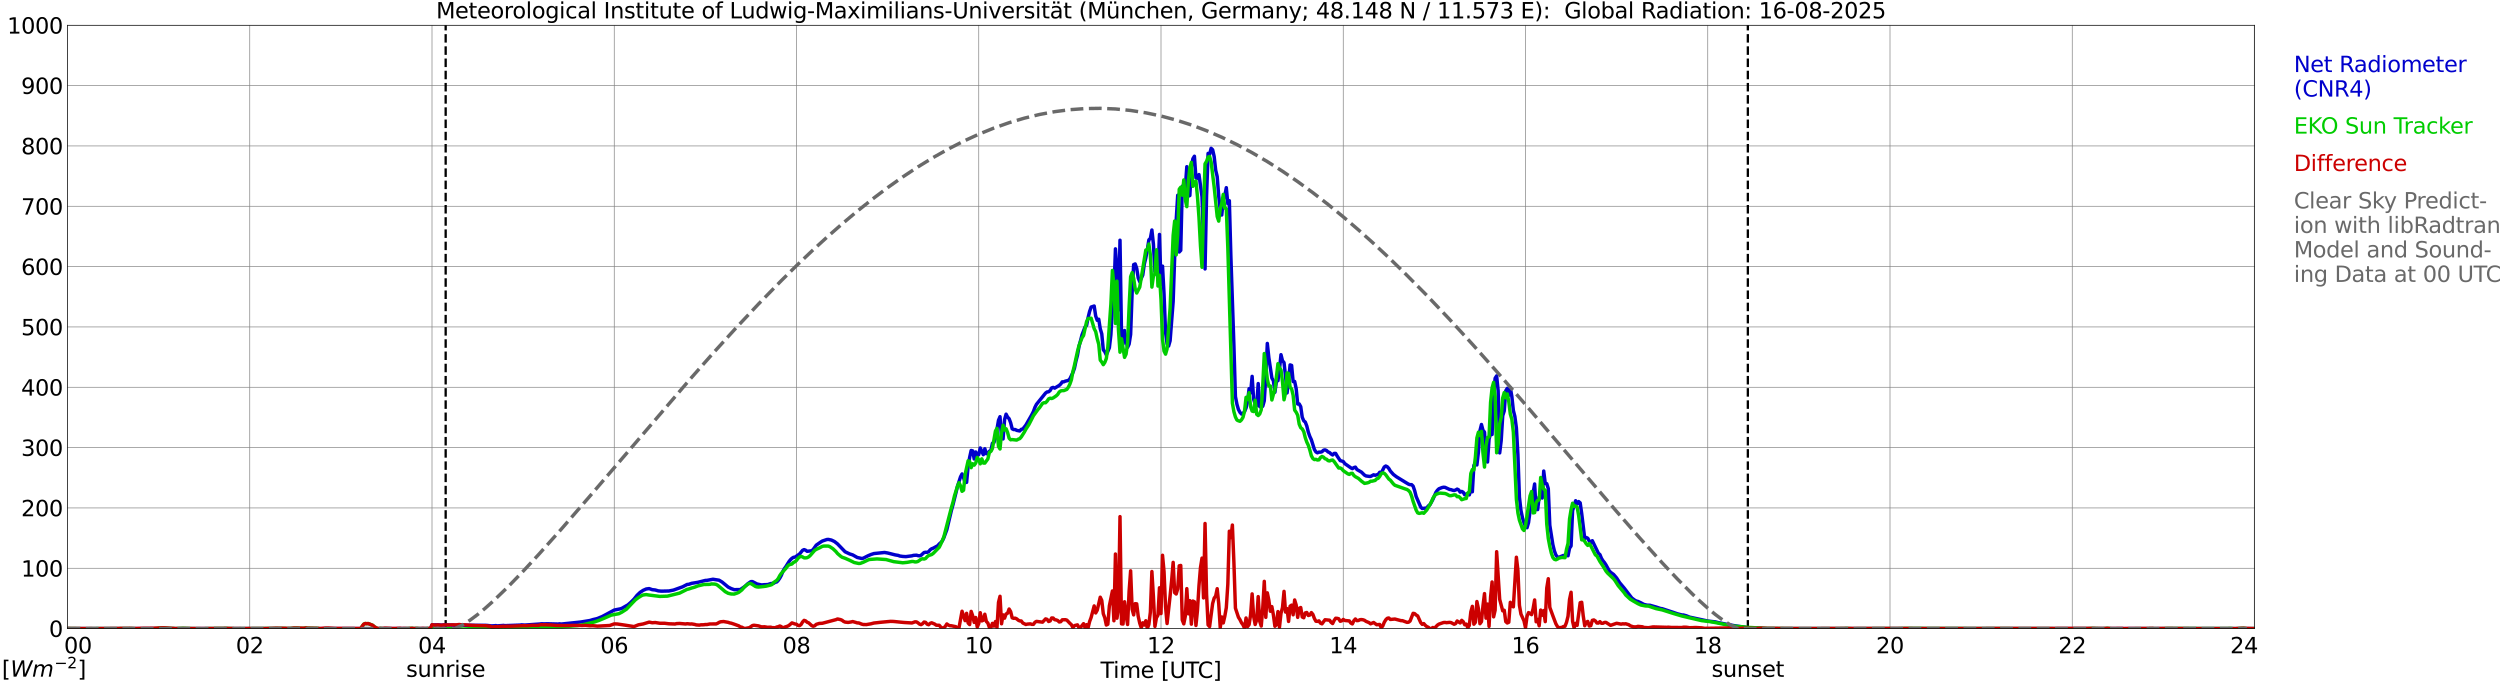 <?xml version="1.0" encoding="utf-8" standalone="no"?>
<!DOCTYPE svg PUBLIC "-//W3C//DTD SVG 1.1//EN"
  "http://www.w3.org/Graphics/SVG/1.1/DTD/svg11.dtd">
<svg xmlns:xlink="http://www.w3.org/1999/xlink" width="1085.4pt" height="296.64pt" viewBox="0 0 1085.4 296.64" xmlns="http://www.w3.org/2000/svg" version="1.1">
 <defs>
  <style type="text/css">*{stroke-linejoin: round; stroke-linecap: butt}</style>
 </defs>
 <g id="figure_1">
  <g id="patch_1">
   <path d="M 0 296.64 
L 1085.4 296.64 
L 1085.4 0 
L 0 0 
z
" style="fill: #ffffff"/>
  </g>
  <g id="axes_1">
   <g id="patch_2">
    <path d="M 29.306 272.909 
L 978.814 272.909 
L 978.814 10.976 
L 29.306 10.976 
z
" style="fill: #ffffff"/>
   </g>
   <g id="patch_3">
    <path d="M 978.814 272.909 
L 978.814 272.909 
L 978.814 10.976 
L 978.814 10.976 
z
" clip-path="url(#p4713a9cc21)" style="fill: #d3d3d3; opacity: 0.25; stroke: #d3d3d3; stroke-linejoin: miter"/>
   </g>
   <g id="matplotlib.axis_1">
    <g id="xtick_1">
     <g id="line2d_1">
      <path d="M 29.306 272.909 
L 29.306 10.976 
" clip-path="url(#p4713a9cc21)" style="fill: none; stroke: #808080; stroke-width: 0.3; stroke-linecap: square"/>
     </g>
     <g id="line2d_2"/>
     <g id="text_1">
      <!--    00 -->
      <g transform="translate(18.733 283.627) scale(0.095 -0.095)">
       <defs>
        <path id="DejaVuSans-20" transform="scale(0.016)"/>
        <path id="DejaVuSans-30" d="M 2034 4250 
Q 1547 4250 1301 3770 
Q 1056 3291 1056 2328 
Q 1056 1369 1301 889 
Q 1547 409 2034 409 
Q 2525 409 2770 889 
Q 3016 1369 3016 2328 
Q 3016 3291 2770 3770 
Q 2525 4250 2034 4250 
z
M 2034 4750 
Q 2819 4750 3233 4129 
Q 3647 3509 3647 2328 
Q 3647 1150 3233 529 
Q 2819 -91 2034 -91 
Q 1250 -91 836 529 
Q 422 1150 422 2328 
Q 422 3509 836 4129 
Q 1250 4750 2034 4750 
z
" transform="scale(0.016)"/>
       </defs>
       <use xlink:href="#DejaVuSans-20"/>
       <use xlink:href="#DejaVuSans-20" transform="translate(31.787 0)"/>
       <use xlink:href="#DejaVuSans-20" transform="translate(63.574 0)"/>
       <use xlink:href="#DejaVuSans-30" transform="translate(95.361 0)"/>
       <use xlink:href="#DejaVuSans-30" transform="translate(158.984 0)"/>
      </g>
     </g>
    </g>
    <g id="xtick_2">
     <g id="line2d_3">
      <path d="M 108.431 272.909 
L 108.431 10.976 
" clip-path="url(#p4713a9cc21)" style="fill: none; stroke: #808080; stroke-width: 0.3; stroke-linecap: square"/>
     </g>
     <g id="line2d_4"/>
     <g id="text_2">
      <!-- 02 -->
      <g transform="translate(102.387 283.627) scale(0.095 -0.095)">
       <defs>
        <path id="DejaVuSans-32" d="M 1228 531 
L 3431 531 
L 3431 0 
L 469 0 
L 469 531 
Q 828 903 1448 1529 
Q 2069 2156 2228 2338 
Q 2531 2678 2651 2914 
Q 2772 3150 2772 3378 
Q 2772 3750 2511 3984 
Q 2250 4219 1831 4219 
Q 1534 4219 1204 4116 
Q 875 4013 500 3803 
L 500 4441 
Q 881 4594 1212 4672 
Q 1544 4750 1819 4750 
Q 2544 4750 2975 4387 
Q 3406 4025 3406 3419 
Q 3406 3131 3298 2873 
Q 3191 2616 2906 2266 
Q 2828 2175 2409 1742 
Q 1991 1309 1228 531 
z
" transform="scale(0.016)"/>
       </defs>
       <use xlink:href="#DejaVuSans-30"/>
       <use xlink:href="#DejaVuSans-32" transform="translate(63.623 0)"/>
      </g>
     </g>
    </g>
    <g id="xtick_3">
     <g id="line2d_5">
      <path d="M 187.557 272.909 
L 187.557 10.976 
" clip-path="url(#p4713a9cc21)" style="fill: none; stroke: #808080; stroke-width: 0.3; stroke-linecap: square"/>
     </g>
     <g id="line2d_6"/>
     <g id="text_3">
      <!-- 04 -->
      <g transform="translate(181.513 283.627) scale(0.095 -0.095)">
       <defs>
        <path id="DejaVuSans-34" d="M 2419 4116 
L 825 1625 
L 2419 1625 
L 2419 4116 
z
M 2253 4666 
L 3047 4666 
L 3047 1625 
L 3713 1625 
L 3713 1100 
L 3047 1100 
L 3047 0 
L 2419 0 
L 2419 1100 
L 313 1100 
L 313 1709 
L 2253 4666 
z
" transform="scale(0.016)"/>
       </defs>
       <use xlink:href="#DejaVuSans-30"/>
       <use xlink:href="#DejaVuSans-34" transform="translate(63.623 0)"/>
      </g>
     </g>
    </g>
    <g id="xtick_4">
     <g id="line2d_7">
      <path d="M 266.683 272.909 
L 266.683 10.976 
" clip-path="url(#p4713a9cc21)" style="fill: none; stroke: #808080; stroke-width: 0.3; stroke-linecap: square"/>
     </g>
     <g id="line2d_8"/>
     <g id="text_4">
      <!-- 06 -->
      <g transform="translate(260.638 283.627) scale(0.095 -0.095)">
       <defs>
        <path id="DejaVuSans-36" d="M 2113 2584 
Q 1688 2584 1439 2293 
Q 1191 2003 1191 1497 
Q 1191 994 1439 701 
Q 1688 409 2113 409 
Q 2538 409 2786 701 
Q 3034 994 3034 1497 
Q 3034 2003 2786 2293 
Q 2538 2584 2113 2584 
z
M 3366 4563 
L 3366 3988 
Q 3128 4100 2886 4159 
Q 2644 4219 2406 4219 
Q 1781 4219 1451 3797 
Q 1122 3375 1075 2522 
Q 1259 2794 1537 2939 
Q 1816 3084 2150 3084 
Q 2853 3084 3261 2657 
Q 3669 2231 3669 1497 
Q 3669 778 3244 343 
Q 2819 -91 2113 -91 
Q 1303 -91 875 529 
Q 447 1150 447 2328 
Q 447 3434 972 4092 
Q 1497 4750 2381 4750 
Q 2619 4750 2861 4703 
Q 3103 4656 3366 4563 
z
" transform="scale(0.016)"/>
       </defs>
       <use xlink:href="#DejaVuSans-30"/>
       <use xlink:href="#DejaVuSans-36" transform="translate(63.623 0)"/>
      </g>
     </g>
    </g>
    <g id="xtick_5">
     <g id="line2d_9">
      <path d="M 345.808 272.909 
L 345.808 10.976 
" clip-path="url(#p4713a9cc21)" style="fill: none; stroke: #808080; stroke-width: 0.3; stroke-linecap: square"/>
     </g>
     <g id="line2d_10"/>
     <g id="text_5">
      <!-- 08 -->
      <g transform="translate(339.764 283.627) scale(0.095 -0.095)">
       <defs>
        <path id="DejaVuSans-38" d="M 2034 2216 
Q 1584 2216 1326 1975 
Q 1069 1734 1069 1313 
Q 1069 891 1326 650 
Q 1584 409 2034 409 
Q 2484 409 2743 651 
Q 3003 894 3003 1313 
Q 3003 1734 2745 1975 
Q 2488 2216 2034 2216 
z
M 1403 2484 
Q 997 2584 770 2862 
Q 544 3141 544 3541 
Q 544 4100 942 4425 
Q 1341 4750 2034 4750 
Q 2731 4750 3128 4425 
Q 3525 4100 3525 3541 
Q 3525 3141 3298 2862 
Q 3072 2584 2669 2484 
Q 3125 2378 3379 2068 
Q 3634 1759 3634 1313 
Q 3634 634 3220 271 
Q 2806 -91 2034 -91 
Q 1263 -91 848 271 
Q 434 634 434 1313 
Q 434 1759 690 2068 
Q 947 2378 1403 2484 
z
M 1172 3481 
Q 1172 3119 1398 2916 
Q 1625 2713 2034 2713 
Q 2441 2713 2670 2916 
Q 2900 3119 2900 3481 
Q 2900 3844 2670 4047 
Q 2441 4250 2034 4250 
Q 1625 4250 1398 4047 
Q 1172 3844 1172 3481 
z
" transform="scale(0.016)"/>
       </defs>
       <use xlink:href="#DejaVuSans-30"/>
       <use xlink:href="#DejaVuSans-38" transform="translate(63.623 0)"/>
      </g>
     </g>
    </g>
    <g id="xtick_6">
     <g id="line2d_11">
      <path d="M 424.934 272.909 
L 424.934 10.976 
" clip-path="url(#p4713a9cc21)" style="fill: none; stroke: #808080; stroke-width: 0.3; stroke-linecap: square"/>
     </g>
     <g id="line2d_12"/>
     <g id="text_6">
      <!-- 10 -->
      <g transform="translate(418.89 283.627) scale(0.095 -0.095)">
       <defs>
        <path id="DejaVuSans-31" d="M 794 531 
L 1825 531 
L 1825 4091 
L 703 3866 
L 703 4441 
L 1819 4666 
L 2450 4666 
L 2450 531 
L 3481 531 
L 3481 0 
L 794 0 
L 794 531 
z
" transform="scale(0.016)"/>
       </defs>
       <use xlink:href="#DejaVuSans-31"/>
       <use xlink:href="#DejaVuSans-30" transform="translate(63.623 0)"/>
      </g>
     </g>
    </g>
    <g id="xtick_7">
     <g id="line2d_13">
      <path d="M 504.06 272.909 
L 504.06 10.976 
" clip-path="url(#p4713a9cc21)" style="fill: none; stroke: #808080; stroke-width: 0.3; stroke-linecap: square"/>
     </g>
     <g id="line2d_14"/>
     <g id="text_7">
      <!-- 12 -->
      <g transform="translate(498.015 283.627) scale(0.095 -0.095)">
       <use xlink:href="#DejaVuSans-31"/>
       <use xlink:href="#DejaVuSans-32" transform="translate(63.623 0)"/>
      </g>
     </g>
    </g>
    <g id="xtick_8">
     <g id="line2d_15">
      <path d="M 583.185 272.909 
L 583.185 10.976 
" clip-path="url(#p4713a9cc21)" style="fill: none; stroke: #808080; stroke-width: 0.3; stroke-linecap: square"/>
     </g>
     <g id="line2d_16"/>
     <g id="text_8">
      <!-- 14 -->
      <g transform="translate(577.141 283.627) scale(0.095 -0.095)">
       <use xlink:href="#DejaVuSans-31"/>
       <use xlink:href="#DejaVuSans-34" transform="translate(63.623 0)"/>
      </g>
     </g>
    </g>
    <g id="xtick_9">
     <g id="line2d_17">
      <path d="M 662.311 272.909 
L 662.311 10.976 
" clip-path="url(#p4713a9cc21)" style="fill: none; stroke: #808080; stroke-width: 0.3; stroke-linecap: square"/>
     </g>
     <g id="line2d_18"/>
     <g id="text_9">
      <!-- 16 -->
      <g transform="translate(656.267 283.627) scale(0.095 -0.095)">
       <use xlink:href="#DejaVuSans-31"/>
       <use xlink:href="#DejaVuSans-36" transform="translate(63.623 0)"/>
      </g>
     </g>
    </g>
    <g id="xtick_10">
     <g id="line2d_19">
      <path d="M 741.437 272.909 
L 741.437 10.976 
" clip-path="url(#p4713a9cc21)" style="fill: none; stroke: #808080; stroke-width: 0.3; stroke-linecap: square"/>
     </g>
     <g id="line2d_20"/>
     <g id="text_10">
      <!-- 18 -->
      <g transform="translate(735.392 283.627) scale(0.095 -0.095)">
       <use xlink:href="#DejaVuSans-31"/>
       <use xlink:href="#DejaVuSans-38" transform="translate(63.623 0)"/>
      </g>
     </g>
    </g>
    <g id="xtick_11">
     <g id="line2d_21">
      <path d="M 820.562 272.909 
L 820.562 10.976 
" clip-path="url(#p4713a9cc21)" style="fill: none; stroke: #808080; stroke-width: 0.3; stroke-linecap: square"/>
     </g>
     <g id="line2d_22"/>
     <g id="text_11">
      <!-- 20 -->
      <g transform="translate(814.518 283.627) scale(0.095 -0.095)">
       <use xlink:href="#DejaVuSans-32"/>
       <use xlink:href="#DejaVuSans-30" transform="translate(63.623 0)"/>
      </g>
     </g>
    </g>
    <g id="xtick_12">
     <g id="line2d_23">
      <path d="M 899.688 272.909 
L 899.688 10.976 
" clip-path="url(#p4713a9cc21)" style="fill: none; stroke: #808080; stroke-width: 0.3; stroke-linecap: square"/>
     </g>
     <g id="line2d_24"/>
     <g id="text_12">
      <!-- 22 -->
      <g transform="translate(893.644 283.627) scale(0.095 -0.095)">
       <use xlink:href="#DejaVuSans-32"/>
       <use xlink:href="#DejaVuSans-32" transform="translate(63.623 0)"/>
      </g>
     </g>
    </g>
    <g id="xtick_13">
     <g id="line2d_25">
      <path d="M 978.814 272.909 
L 978.814 10.976 
" clip-path="url(#p4713a9cc21)" style="fill: none; stroke: #808080; stroke-width: 0.3; stroke-linecap: square"/>
     </g>
     <g id="line2d_26"/>
     <g id="text_13">
      <!-- 24    -->
      <g transform="translate(968.241 283.627) scale(0.095 -0.095)">
       <use xlink:href="#DejaVuSans-32"/>
       <use xlink:href="#DejaVuSans-34" transform="translate(63.623 0)"/>
       <use xlink:href="#DejaVuSans-20" transform="translate(127.246 0)"/>
       <use xlink:href="#DejaVuSans-20" transform="translate(159.033 0)"/>
       <use xlink:href="#DejaVuSans-20" transform="translate(190.82 0)"/>
      </g>
     </g>
    </g>
    <g id="text_14">
     <!-- Time [UTC] -->
     <g transform="translate(477.806 294.322) scale(0.095 -0.095)">
      <defs>
       <path id="DejaVuSans-54" d="M -19 4666 
L 3928 4666 
L 3928 4134 
L 2272 4134 
L 2272 0 
L 1638 0 
L 1638 4134 
L -19 4134 
L -19 4666 
z
" transform="scale(0.016)"/>
       <path id="DejaVuSans-69" d="M 603 3500 
L 1178 3500 
L 1178 0 
L 603 0 
L 603 3500 
z
M 603 4863 
L 1178 4863 
L 1178 4134 
L 603 4134 
L 603 4863 
z
" transform="scale(0.016)"/>
       <path id="DejaVuSans-6d" d="M 3328 2828 
Q 3544 3216 3844 3400 
Q 4144 3584 4550 3584 
Q 5097 3584 5394 3201 
Q 5691 2819 5691 2113 
L 5691 0 
L 5113 0 
L 5113 2094 
Q 5113 2597 4934 2840 
Q 4756 3084 4391 3084 
Q 3944 3084 3684 2787 
Q 3425 2491 3425 1978 
L 3425 0 
L 2847 0 
L 2847 2094 
Q 2847 2600 2669 2842 
Q 2491 3084 2119 3084 
Q 1678 3084 1418 2786 
Q 1159 2488 1159 1978 
L 1159 0 
L 581 0 
L 581 3500 
L 1159 3500 
L 1159 2956 
Q 1356 3278 1631 3431 
Q 1906 3584 2284 3584 
Q 2666 3584 2933 3390 
Q 3200 3197 3328 2828 
z
" transform="scale(0.016)"/>
       <path id="DejaVuSans-65" d="M 3597 1894 
L 3597 1613 
L 953 1613 
Q 991 1019 1311 708 
Q 1631 397 2203 397 
Q 2534 397 2845 478 
Q 3156 559 3463 722 
L 3463 178 
Q 3153 47 2828 -22 
Q 2503 -91 2169 -91 
Q 1331 -91 842 396 
Q 353 884 353 1716 
Q 353 2575 817 3079 
Q 1281 3584 2069 3584 
Q 2775 3584 3186 3129 
Q 3597 2675 3597 1894 
z
M 3022 2063 
Q 3016 2534 2758 2815 
Q 2500 3097 2075 3097 
Q 1594 3097 1305 2825 
Q 1016 2553 972 2059 
L 3022 2063 
z
" transform="scale(0.016)"/>
       <path id="DejaVuSans-5b" d="M 550 4863 
L 1875 4863 
L 1875 4416 
L 1125 4416 
L 1125 -397 
L 1875 -397 
L 1875 -844 
L 550 -844 
L 550 4863 
z
" transform="scale(0.016)"/>
       <path id="DejaVuSans-55" d="M 556 4666 
L 1191 4666 
L 1191 1831 
Q 1191 1081 1462 751 
Q 1734 422 2344 422 
Q 2950 422 3222 751 
Q 3494 1081 3494 1831 
L 3494 4666 
L 4128 4666 
L 4128 1753 
Q 4128 841 3676 375 
Q 3225 -91 2344 -91 
Q 1459 -91 1007 375 
Q 556 841 556 1753 
L 556 4666 
z
" transform="scale(0.016)"/>
       <path id="DejaVuSans-43" d="M 4122 4306 
L 4122 3641 
Q 3803 3938 3442 4084 
Q 3081 4231 2675 4231 
Q 1875 4231 1450 3742 
Q 1025 3253 1025 2328 
Q 1025 1406 1450 917 
Q 1875 428 2675 428 
Q 3081 428 3442 575 
Q 3803 722 4122 1019 
L 4122 359 
Q 3791 134 3420 21 
Q 3050 -91 2638 -91 
Q 1578 -91 968 557 
Q 359 1206 359 2328 
Q 359 3453 968 4101 
Q 1578 4750 2638 4750 
Q 3056 4750 3426 4639 
Q 3797 4528 4122 4306 
z
" transform="scale(0.016)"/>
       <path id="DejaVuSans-5d" d="M 1947 4863 
L 1947 -844 
L 622 -844 
L 622 -397 
L 1369 -397 
L 1369 4416 
L 622 4416 
L 622 4863 
L 1947 4863 
z
" transform="scale(0.016)"/>
      </defs>
      <use xlink:href="#DejaVuSans-54"/>
      <use xlink:href="#DejaVuSans-69" transform="translate(57.959 0)"/>
      <use xlink:href="#DejaVuSans-6d" transform="translate(85.742 0)"/>
      <use xlink:href="#DejaVuSans-65" transform="translate(183.154 0)"/>
      <use xlink:href="#DejaVuSans-20" transform="translate(244.678 0)"/>
      <use xlink:href="#DejaVuSans-5b" transform="translate(276.465 0)"/>
      <use xlink:href="#DejaVuSans-55" transform="translate(315.479 0)"/>
      <use xlink:href="#DejaVuSans-54" transform="translate(388.672 0)"/>
      <use xlink:href="#DejaVuSans-43" transform="translate(443.881 0)"/>
      <use xlink:href="#DejaVuSans-5d" transform="translate(513.705 0)"/>
     </g>
    </g>
   </g>
   <g id="matplotlib.axis_2">
    <g id="ytick_1">
     <g id="line2d_27">
      <path d="M 29.306 272.909 
L 978.814 272.909 
" clip-path="url(#p4713a9cc21)" style="fill: none; stroke: #808080; stroke-width: 0.3; stroke-linecap: square"/>
     </g>
     <g id="line2d_28"/>
     <g id="text_15">
      <!-- 0 -->
      <g transform="translate(21.261 276.518) scale(0.095 -0.095)">
       <use xlink:href="#DejaVuSans-30"/>
      </g>
     </g>
    </g>
    <g id="ytick_2">
     <g id="line2d_29">
      <path d="M 29.306 246.715 
L 978.814 246.715 
" clip-path="url(#p4713a9cc21)" style="fill: none; stroke: #808080; stroke-width: 0.3; stroke-linecap: square"/>
     </g>
     <g id="line2d_30"/>
     <g id="text_16">
      <!-- 100 -->
      <g transform="translate(9.173 250.325) scale(0.095 -0.095)">
       <use xlink:href="#DejaVuSans-31"/>
       <use xlink:href="#DejaVuSans-30" transform="translate(63.623 0)"/>
       <use xlink:href="#DejaVuSans-30" transform="translate(127.246 0)"/>
      </g>
     </g>
    </g>
    <g id="ytick_3">
     <g id="line2d_31">
      <path d="M 29.306 220.522 
L 978.814 220.522 
" clip-path="url(#p4713a9cc21)" style="fill: none; stroke: #808080; stroke-width: 0.3; stroke-linecap: square"/>
     </g>
     <g id="line2d_32"/>
     <g id="text_17">
      <!-- 200 -->
      <g transform="translate(9.173 224.131) scale(0.095 -0.095)">
       <use xlink:href="#DejaVuSans-32"/>
       <use xlink:href="#DejaVuSans-30" transform="translate(63.623 0)"/>
       <use xlink:href="#DejaVuSans-30" transform="translate(127.246 0)"/>
      </g>
     </g>
    </g>
    <g id="ytick_4">
     <g id="line2d_33">
      <path d="M 29.306 194.329 
L 978.814 194.329 
" clip-path="url(#p4713a9cc21)" style="fill: none; stroke: #808080; stroke-width: 0.3; stroke-linecap: square"/>
     </g>
     <g id="line2d_34"/>
     <g id="text_18">
      <!-- 300 -->
      <g transform="translate(9.173 197.938) scale(0.095 -0.095)">
       <defs>
        <path id="DejaVuSans-33" d="M 2597 2516 
Q 3050 2419 3304 2112 
Q 3559 1806 3559 1356 
Q 3559 666 3084 287 
Q 2609 -91 1734 -91 
Q 1441 -91 1130 -33 
Q 819 25 488 141 
L 488 750 
Q 750 597 1062 519 
Q 1375 441 1716 441 
Q 2309 441 2620 675 
Q 2931 909 2931 1356 
Q 2931 1769 2642 2001 
Q 2353 2234 1838 2234 
L 1294 2234 
L 1294 2753 
L 1863 2753 
Q 2328 2753 2575 2939 
Q 2822 3125 2822 3475 
Q 2822 3834 2567 4026 
Q 2313 4219 1838 4219 
Q 1578 4219 1281 4162 
Q 984 4106 628 3988 
L 628 4550 
Q 988 4650 1302 4700 
Q 1616 4750 1894 4750 
Q 2613 4750 3031 4423 
Q 3450 4097 3450 3541 
Q 3450 3153 3228 2886 
Q 3006 2619 2597 2516 
z
" transform="scale(0.016)"/>
       </defs>
       <use xlink:href="#DejaVuSans-33"/>
       <use xlink:href="#DejaVuSans-30" transform="translate(63.623 0)"/>
       <use xlink:href="#DejaVuSans-30" transform="translate(127.246 0)"/>
      </g>
     </g>
    </g>
    <g id="ytick_5">
     <g id="line2d_35">
      <path d="M 29.306 168.136 
L 978.814 168.136 
" clip-path="url(#p4713a9cc21)" style="fill: none; stroke: #808080; stroke-width: 0.3; stroke-linecap: square"/>
     </g>
     <g id="line2d_36"/>
     <g id="text_19">
      <!-- 400 -->
      <g transform="translate(9.173 171.745) scale(0.095 -0.095)">
       <use xlink:href="#DejaVuSans-34"/>
       <use xlink:href="#DejaVuSans-30" transform="translate(63.623 0)"/>
       <use xlink:href="#DejaVuSans-30" transform="translate(127.246 0)"/>
      </g>
     </g>
    </g>
    <g id="ytick_6">
     <g id="line2d_37">
      <path d="M 29.306 141.942 
L 978.814 141.942 
" clip-path="url(#p4713a9cc21)" style="fill: none; stroke: #808080; stroke-width: 0.3; stroke-linecap: square"/>
     </g>
     <g id="line2d_38"/>
     <g id="text_20">
      <!-- 500 -->
      <g transform="translate(9.173 145.551) scale(0.095 -0.095)">
       <defs>
        <path id="DejaVuSans-35" d="M 691 4666 
L 3169 4666 
L 3169 4134 
L 1269 4134 
L 1269 2991 
Q 1406 3038 1543 3061 
Q 1681 3084 1819 3084 
Q 2600 3084 3056 2656 
Q 3513 2228 3513 1497 
Q 3513 744 3044 326 
Q 2575 -91 1722 -91 
Q 1428 -91 1123 -41 
Q 819 9 494 109 
L 494 744 
Q 775 591 1075 516 
Q 1375 441 1709 441 
Q 2250 441 2565 725 
Q 2881 1009 2881 1497 
Q 2881 1984 2565 2268 
Q 2250 2553 1709 2553 
Q 1456 2553 1204 2497 
Q 953 2441 691 2322 
L 691 4666 
z
" transform="scale(0.016)"/>
       </defs>
       <use xlink:href="#DejaVuSans-35"/>
       <use xlink:href="#DejaVuSans-30" transform="translate(63.623 0)"/>
       <use xlink:href="#DejaVuSans-30" transform="translate(127.246 0)"/>
      </g>
     </g>
    </g>
    <g id="ytick_7">
     <g id="line2d_39">
      <path d="M 29.306 115.749 
L 978.814 115.749 
" clip-path="url(#p4713a9cc21)" style="fill: none; stroke: #808080; stroke-width: 0.3; stroke-linecap: square"/>
     </g>
     <g id="line2d_40"/>
     <g id="text_21">
      <!-- 600 -->
      <g transform="translate(9.173 119.358) scale(0.095 -0.095)">
       <use xlink:href="#DejaVuSans-36"/>
       <use xlink:href="#DejaVuSans-30" transform="translate(63.623 0)"/>
       <use xlink:href="#DejaVuSans-30" transform="translate(127.246 0)"/>
      </g>
     </g>
    </g>
    <g id="ytick_8">
     <g id="line2d_41">
      <path d="M 29.306 89.556 
L 978.814 89.556 
" clip-path="url(#p4713a9cc21)" style="fill: none; stroke: #808080; stroke-width: 0.3; stroke-linecap: square"/>
     </g>
     <g id="line2d_42"/>
     <g id="text_22">
      <!-- 700 -->
      <g transform="translate(9.173 93.165) scale(0.095 -0.095)">
       <defs>
        <path id="DejaVuSans-37" d="M 525 4666 
L 3525 4666 
L 3525 4397 
L 1831 0 
L 1172 0 
L 2766 4134 
L 525 4134 
L 525 4666 
z
" transform="scale(0.016)"/>
       </defs>
       <use xlink:href="#DejaVuSans-37"/>
       <use xlink:href="#DejaVuSans-30" transform="translate(63.623 0)"/>
       <use xlink:href="#DejaVuSans-30" transform="translate(127.246 0)"/>
      </g>
     </g>
    </g>
    <g id="ytick_9">
     <g id="line2d_43">
      <path d="M 29.306 63.362 
L 978.814 63.362 
" clip-path="url(#p4713a9cc21)" style="fill: none; stroke: #808080; stroke-width: 0.3; stroke-linecap: square"/>
     </g>
     <g id="line2d_44"/>
     <g id="text_23">
      <!-- 800 -->
      <g transform="translate(9.173 66.972) scale(0.095 -0.095)">
       <use xlink:href="#DejaVuSans-38"/>
       <use xlink:href="#DejaVuSans-30" transform="translate(63.623 0)"/>
       <use xlink:href="#DejaVuSans-30" transform="translate(127.246 0)"/>
      </g>
     </g>
    </g>
    <g id="ytick_10">
     <g id="line2d_45">
      <path d="M 29.306 37.169 
L 978.814 37.169 
" clip-path="url(#p4713a9cc21)" style="fill: none; stroke: #808080; stroke-width: 0.3; stroke-linecap: square"/>
     </g>
     <g id="line2d_46"/>
     <g id="text_24">
      <!-- 900 -->
      <g transform="translate(9.173 40.778) scale(0.095 -0.095)">
       <defs>
        <path id="DejaVuSans-39" d="M 703 97 
L 703 672 
Q 941 559 1184 500 
Q 1428 441 1663 441 
Q 2288 441 2617 861 
Q 2947 1281 2994 2138 
Q 2813 1869 2534 1725 
Q 2256 1581 1919 1581 
Q 1219 1581 811 2004 
Q 403 2428 403 3163 
Q 403 3881 828 4315 
Q 1253 4750 1959 4750 
Q 2769 4750 3195 4129 
Q 3622 3509 3622 2328 
Q 3622 1225 3098 567 
Q 2575 -91 1691 -91 
Q 1453 -91 1209 -44 
Q 966 3 703 97 
z
M 1959 2075 
Q 2384 2075 2632 2365 
Q 2881 2656 2881 3163 
Q 2881 3666 2632 3958 
Q 2384 4250 1959 4250 
Q 1534 4250 1286 3958 
Q 1038 3666 1038 3163 
Q 1038 2656 1286 2365 
Q 1534 2075 1959 2075 
z
" transform="scale(0.016)"/>
       </defs>
       <use xlink:href="#DejaVuSans-39"/>
       <use xlink:href="#DejaVuSans-30" transform="translate(63.623 0)"/>
       <use xlink:href="#DejaVuSans-30" transform="translate(127.246 0)"/>
      </g>
     </g>
    </g>
    <g id="ytick_11">
     <g id="line2d_47">
      <path d="M 29.306 10.976 
L 978.814 10.976 
" clip-path="url(#p4713a9cc21)" style="fill: none; stroke: #808080; stroke-width: 0.3; stroke-linecap: square"/>
     </g>
     <g id="line2d_48"/>
     <g id="text_25">
      <!-- 1000 -->
      <g transform="translate(3.128 14.585) scale(0.095 -0.095)">
       <use xlink:href="#DejaVuSans-31"/>
       <use xlink:href="#DejaVuSans-30" transform="translate(63.623 0)"/>
       <use xlink:href="#DejaVuSans-30" transform="translate(127.246 0)"/>
       <use xlink:href="#DejaVuSans-30" transform="translate(190.869 0)"/>
      </g>
     </g>
    </g>
   </g>
   <g id="line2d_49">
    <path d="M 193.492 272.909 
L 193.492 10.976 
" clip-path="url(#p4713a9cc21)" style="fill: none; stroke-dasharray: 3.7,1.6; stroke-dashoffset: 0; stroke: #000000"/>
   </g>
   <g id="line2d_50">
    <path d="M 758.844 272.909 
L 758.844 10.976 
" clip-path="url(#p4713a9cc21)" style="fill: none; stroke-dasharray: 3.7,1.6; stroke-dashoffset: 0; stroke: #000000"/>
   </g>
   <g id="line2d_51">
    <path d="M 29.306 272.909 
L 186.898 272.909 
L 187.557 271.345 
L 190.195 271.264 
L 191.513 271.384 
L 193.492 271.285 
L 195.47 271.363 
L 196.788 271.384 
L 197.448 271.507 
L 200.085 271.445 
L 211.295 271.507 
L 213.273 271.73 
L 214.592 271.688 
L 215.251 271.607 
L 215.91 271.73 
L 217.889 271.589 
L 218.548 271.526 
L 219.207 271.628 
L 225.801 271.384 
L 226.461 271.285 
L 227.779 271.384 
L 234.373 270.918 
L 235.033 270.819 
L 236.351 270.858 
L 237.67 270.819 
L 242.286 270.939 
L 242.945 270.837 
L 243.604 270.939 
L 245.583 270.737 
L 250.858 270.19 
L 252.176 270.048 
L 256.133 269.399 
L 257.451 268.996 
L 258.77 268.692 
L 259.43 268.508 
L 260.748 267.961 
L 261.408 267.699 
L 263.386 266.643 
L 266.683 264.862 
L 269.32 264.336 
L 269.98 264.113 
L 272.617 262.612 
L 273.936 261.46 
L 275.255 260.121 
L 276.573 258.461 
L 277.892 257.203 
L 279.211 256.313 
L 280.53 255.726 
L 281.849 255.543 
L 283.167 256.009 
L 284.486 256.15 
L 285.805 256.535 
L 287.124 256.658 
L 290.42 256.577 
L 292.399 256.192 
L 294.377 255.482 
L 296.355 254.773 
L 298.333 253.741 
L 298.992 253.699 
L 300.311 253.253 
L 302.949 252.829 
L 306.246 251.999 
L 306.905 251.978 
L 309.543 251.491 
L 312.18 251.897 
L 313.499 252.688 
L 316.136 254.875 
L 317.455 255.543 
L 318.774 256.009 
L 320.752 255.97 
L 321.411 255.97 
L 323.39 254.61 
L 324.708 253.395 
L 326.027 252.504 
L 326.686 252.504 
L 328.665 253.539 
L 330.643 253.963 
L 331.961 253.843 
L 333.28 253.801 
L 334.599 253.376 
L 335.918 253.235 
L 336.577 252.787 
L 337.236 252.667 
L 337.896 251.957 
L 338.555 251.006 
L 339.215 249.791 
L 339.874 248.13 
L 340.533 246.915 
L 341.193 246.003 
L 342.512 243.874 
L 343.171 243.025 
L 343.83 242.396 
L 344.49 241.972 
L 345.149 241.891 
L 347.127 240.531 
L 348.446 238.931 
L 349.105 238.627 
L 349.765 238.871 
L 350.424 239.358 
L 352.402 239.114 
L 353.062 238.546 
L 354.38 236.683 
L 356.359 235.306 
L 357.018 234.9 
L 358.996 234.232 
L 359.655 234.192 
L 360.974 234.475 
L 362.293 235.104 
L 363.612 236.136 
L 366.909 239.559 
L 368.887 240.492 
L 370.206 240.916 
L 372.184 242.032 
L 374.162 242.477 
L 374.821 242.336 
L 376.799 241.322 
L 378.118 240.754 
L 379.437 240.33 
L 384.053 239.863 
L 385.371 240.086 
L 388.668 240.916 
L 389.987 241.139 
L 390.646 241.403 
L 391.965 241.587 
L 393.284 241.665 
L 395.921 241.322 
L 396.581 241.121 
L 397.899 241.039 
L 398.559 241.241 
L 399.218 241.322 
L 399.878 241.079 
L 401.196 239.884 
L 401.856 239.764 
L 402.515 239.803 
L 403.175 239.52 
L 403.834 238.708 
L 404.493 238.242 
L 405.153 238.001 
L 407.131 236.927 
L 407.79 236.157 
L 408.45 235.589 
L 409.109 234.86 
L 409.768 233.483 
L 411.087 229.918 
L 413.065 221.591 
L 413.725 219.202 
L 415.043 213.914 
L 415.703 211.158 
L 417.022 207.025 
L 417.681 205.77 
L 418.34 207.391 
L 419 209.497 
L 419.659 209.416 
L 420.318 202.449 
L 420.978 198.598 
L 421.637 195.581 
L 422.297 195.762 
L 422.956 199.266 
L 423.615 196.228 
L 424.275 197.889 
L 424.934 197.383 
L 425.593 194.486 
L 426.912 197.404 
L 427.572 194.832 
L 428.231 196.998 
L 428.89 196.836 
L 429.55 195.906 
L 430.209 195.539 
L 430.869 192.461 
L 431.528 192.097 
L 432.187 190.193 
L 433.506 182.474 
L 434.165 180.913 
L 434.825 190.031 
L 435.484 190.575 
L 436.144 182.17 
L 436.803 179.82 
L 437.462 181.096 
L 438.122 181.785 
L 438.781 183.548 
L 439.44 186.159 
L 440.1 186.505 
L 440.759 186.484 
L 441.419 186.848 
L 442.737 187.113 
L 443.397 186.384 
L 444.056 186.261 
L 445.375 184.58 
L 448.012 179.962 
L 448.672 178.644 
L 449.331 176.842 
L 449.991 175.546 
L 453.947 170.642 
L 454.606 170.158 
L 455.266 170.095 
L 455.925 169.55 
L 456.584 168.416 
L 457.244 168.191 
L 457.903 168.515 
L 459.881 167.321 
L 460.541 166.713 
L 461.2 165.781 
L 461.859 165.781 
L 462.519 165.477 
L 463.838 165.173 
L 464.497 164.484 
L 465.816 161.729 
L 466.475 159.927 
L 467.134 156.768 
L 467.794 154.235 
L 468.453 150.447 
L 469.772 145.381 
L 471.091 141.958 
L 471.75 141.329 
L 472.409 137.906 
L 473.069 135.192 
L 473.728 133.309 
L 475.047 132.861 
L 475.706 137.178 
L 476.366 139.061 
L 477.025 138.595 
L 477.685 142.728 
L 478.344 144.957 
L 479.003 151.864 
L 479.663 152.674 
L 480.322 154.093 
L 481.641 150.992 
L 482.3 145.36 
L 482.96 133.754 
L 483.619 127.109 
L 484.278 108.045 
L 484.938 117.548 
L 485.597 134.543 
L 486.256 104.3 
L 486.916 145.017 
L 487.575 149.373 
L 488.235 143.498 
L 488.894 147.954 
L 489.553 150.79 
L 490.213 149.392 
L 490.872 145.198 
L 491.532 126.784 
L 492.191 114.892 
L 492.85 114.589 
L 493.51 116.474 
L 494.169 120.668 
L 494.828 122.308 
L 496.147 119.411 
L 496.807 114.651 
L 497.466 111.956 
L 498.125 108.451 
L 498.785 104.137 
L 499.444 103.509 
L 500.103 99.863 
L 500.763 105.94 
L 501.422 117.892 
L 502.082 113.172 
L 502.741 118.379 
L 503.4 101.788 
L 504.06 123.604 
L 504.719 115.542 
L 505.379 127.696 
L 506.038 144.328 
L 506.697 149.271 
L 507.357 150.243 
L 508.016 147.935 
L 509.335 130.917 
L 509.994 111.571 
L 510.654 95.627 
L 511.313 84.77 
L 511.972 109.405 
L 512.632 108.695 
L 513.291 81.004 
L 513.95 80.192 
L 514.61 81.368 
L 515.269 72.373 
L 515.929 85.134 
L 516.588 84.891 
L 517.247 72.433 
L 517.907 68.928 
L 518.566 67.834 
L 519.226 77.213 
L 519.885 77.478 
L 520.544 75.796 
L 521.863 85.438 
L 522.522 104.237 
L 523.182 116.757 
L 523.841 84.972 
L 524.501 66.6 
L 525.16 67.066 
L 525.819 64.392 
L 526.479 65.018 
L 527.138 67.936 
L 527.797 73.871 
L 528.457 76.687 
L 529.116 85.134 
L 529.776 91.091 
L 530.435 93.341 
L 531.094 86.858 
L 531.754 85.035 
L 532.413 81.488 
L 533.073 88.476 
L 533.732 87.141 
L 534.391 111.126 
L 535.71 149.918 
L 536.369 172.143 
L 537.029 175.546 
L 537.688 177.793 
L 538.348 179.029 
L 539.007 179.76 
L 539.666 179.535 
L 540.326 178.686 
L 540.985 177.125 
L 541.644 174.33 
L 542.304 168.759 
L 542.963 170.561 
L 543.623 163.41 
L 544.282 173.377 
L 544.941 175.504 
L 545.601 176.093 
L 546.26 166.53 
L 546.919 176.517 
L 547.579 176.842 
L 548.238 176.376 
L 548.898 174.005 
L 549.557 163.491 
L 550.216 149.109 
L 550.876 155.246 
L 552.195 164.12 
L 552.854 165.275 
L 553.513 170.299 
L 554.173 165.537 
L 554.832 165.275 
L 555.491 160.333 
L 556.151 153.991 
L 556.81 156.645 
L 557.47 157.415 
L 558.129 163.392 
L 558.788 170.582 
L 559.448 165.233 
L 560.107 158.428 
L 560.766 158.651 
L 561.426 165.66 
L 562.085 165.618 
L 562.745 168.738 
L 563.404 175.404 
L 564.063 175.362 
L 564.723 176.559 
L 565.382 181.177 
L 566.042 182.696 
L 566.701 183.244 
L 567.36 184.965 
L 568.02 187.639 
L 568.679 189.504 
L 569.338 190.921 
L 570.657 195.154 
L 571.317 196.21 
L 571.976 196.592 
L 572.635 196.288 
L 573.295 196.309 
L 573.954 196.107 
L 574.613 195.458 
L 575.273 195.316 
L 575.932 195.599 
L 576.592 196.21 
L 577.251 196.492 
L 577.91 197.1 
L 578.57 197.524 
L 579.229 196.857 
L 579.889 196.857 
L 580.548 198.012 
L 581.867 199.976 
L 583.185 200.361 
L 583.845 201.273 
L 586.482 203.117 
L 587.142 203.46 
L 587.801 203.015 
L 588.46 202.813 
L 589.12 203.845 
L 591.098 204.979 
L 592.417 206.276 
L 593.076 206.64 
L 594.395 206.823 
L 595.054 206.844 
L 596.373 206.134 
L 597.032 206.357 
L 598.351 205.953 
L 599.011 205.042 
L 599.67 205.325 
L 600.989 202.753 
L 601.648 202.326 
L 602.307 202.65 
L 602.967 203.379 
L 603.626 204.494 
L 604.945 205.972 
L 606.264 206.985 
L 610.22 209.416 
L 611.539 210.207 
L 612.198 210.43 
L 612.858 210.409 
L 613.517 211.056 
L 614.176 212.981 
L 614.836 215.574 
L 616.814 220.153 
L 617.473 220.781 
L 619.451 220.538 
L 620.111 219.647 
L 620.77 219.22 
L 622.089 216.832 
L 623.408 213.772 
L 624.067 212.84 
L 624.726 212.211 
L 626.045 211.685 
L 626.705 211.543 
L 627.364 211.585 
L 629.342 212.497 
L 630.001 212.596 
L 630.661 212.84 
L 631.32 212.96 
L 631.98 212.738 
L 632.639 212.352 
L 633.298 212.698 
L 633.958 213.67 
L 634.617 213.366 
L 635.276 213.73 
L 635.936 214.846 
L 636.595 214.461 
L 637.255 214.359 
L 637.914 214.864 
L 638.573 212.819 
L 639.233 213.508 
L 639.892 202.064 
L 640.552 201.171 
L 641.211 201.859 
L 641.87 196.27 
L 642.53 186.971 
L 643.189 184.297 
L 643.848 186.809 
L 644.508 187.6 
L 645.167 198.012 
L 645.827 200.584 
L 646.486 190.617 
L 647.145 188.367 
L 647.805 188.632 
L 648.464 171.108 
L 649.123 164.222 
L 649.783 163.188 
L 650.442 169.712 
L 651.102 196.634 
L 651.761 191.246 
L 652.42 180.467 
L 653.08 178.401 
L 653.739 169.67 
L 654.399 168.597 
L 655.058 171.614 
L 655.717 168.374 
L 656.377 172.101 
L 657.036 178.199 
L 657.695 180.813 
L 658.355 185.777 
L 659.014 197.362 
L 659.674 215.779 
L 660.333 221.591 
L 660.992 224.771 
L 661.652 226.94 
L 662.311 228.579 
L 662.97 229.106 
L 663.63 226.898 
L 664.289 221.855 
L 664.949 219.464 
L 665.608 214.055 
L 666.267 210.126 
L 666.927 221.185 
L 667.586 221.248 
L 668.246 215.758 
L 668.905 215.352 
L 669.564 216.224 
L 670.224 204.513 
L 670.883 209.882 
L 671.542 210.003 
L 672.202 212.13 
L 672.861 228.053 
L 674.18 236.419 
L 674.839 239.135 
L 675.499 240.937 
L 676.158 241.809 
L 676.817 241.951 
L 678.796 241.16 
L 680.114 241.181 
L 680.774 241.283 
L 681.433 238.019 
L 682.092 237.048 
L 682.752 221.651 
L 684.071 217.397 
L 684.73 218.775 
L 685.389 217.761 
L 686.049 218.33 
L 686.708 222.948 
L 688.027 233.807 
L 688.686 233.362 
L 689.346 233.684 
L 690.005 234.921 
L 690.664 235.73 
L 691.324 234.758 
L 693.961 240.227 
L 694.621 240.775 
L 695.28 242.396 
L 695.939 243.449 
L 696.599 244.259 
L 697.258 245.272 
L 698.577 247.682 
L 699.236 248.452 
L 700.555 249.406 
L 701.874 250.946 
L 703.193 252.991 
L 705.171 255.341 
L 708.468 259.637 
L 709.786 260.608 
L 710.446 260.952 
L 711.105 261.114 
L 712.424 261.722 
L 713.743 262.431 
L 715.062 262.735 
L 716.38 262.796 
L 719.018 263.545 
L 720.996 264.194 
L 721.655 264.275 
L 726.271 265.795 
L 728.249 266.484 
L 730.227 266.989 
L 730.887 267.01 
L 732.205 267.374 
L 733.524 267.922 
L 734.843 268.204 
L 737.48 268.773 
L 741.437 269.622 
L 744.074 269.925 
L 744.734 269.988 
L 746.052 270.331 
L 747.371 270.575 
L 748.69 270.858 
L 751.327 271.324 
L 752.646 271.589 
L 759.24 272.581 
L 761.218 272.621 
L 764.515 272.723 
L 765.174 272.909 
L 978.154 272.909 
L 978.154 272.909 
" clip-path="url(#p4713a9cc21)" style="fill: none; stroke: #0000cc; stroke-width: 1.5; stroke-linecap: square"/>
   </g>
   <g id="line2d_52">
    <path d="M 28.646 272.885 
L 31.284 272.87 
L 35.9 272.936 
L 39.856 272.921 
L 42.493 272.883 
L 44.472 272.905 
L 57.659 272.888 
L 60.297 272.998 
L 62.275 273.045 
L 64.912 273.063 
L 66.89 272.985 
L 70.187 272.518 
L 71.506 272.601 
L 73.484 272.826 
L 75.462 272.86 
L 76.122 272.934 
L 79.419 272.759 
L 83.375 272.908 
L 85.353 272.933 
L 86.672 272.931 
L 87.991 273.022 
L 89.309 272.908 
L 93.925 272.855 
L 98.541 272.83 
L 101.838 272.934 
L 105.135 272.918 
L 123.597 272.814 
L 124.916 272.904 
L 128.872 272.651 
L 130.85 272.838 
L 132.169 272.739 
L 132.829 272.595 
L 133.488 272.727 
L 138.104 272.818 
L 140.741 273.126 
L 142.719 273.164 
L 145.357 273.004 
L 150.632 273.004 
L 156.566 272.96 
L 157.885 271.04 
L 158.544 270.701 
L 159.204 270.786 
L 159.863 270.725 
L 161.182 271.24 
L 161.841 271.508 
L 162.501 272.105 
L 163.819 272.846 
L 164.479 273.037 
L 165.138 272.826 
L 165.798 272.865 
L 166.457 273.084 
L 168.435 273.163 
L 169.754 272.964 
L 172.391 273.011 
L 173.051 273.097 
L 178.985 272.793 
L 179.645 272.878 
L 180.963 272.845 
L 183.601 273.025 
L 185.579 272.855 
L 186.898 272.989 
L 187.557 273.02 
L 188.876 272.759 
L 189.535 272.878 
L 194.151 272.935 
L 201.404 273.082 
L 205.36 272.874 
L 207.998 272.947 
L 208.657 272.925 
L 209.317 272.758 
L 211.295 272.726 
L 213.273 272.513 
L 213.932 272.414 
L 215.91 272.51 
L 219.207 272.552 
L 219.867 272.644 
L 220.526 272.56 
L 223.164 272.673 
L 224.482 272.645 
L 227.779 272.673 
L 228.439 272.563 
L 231.076 272.596 
L 233.714 272.431 
L 235.033 272.497 
L 237.67 272.392 
L 238.989 272.441 
L 241.626 272.298 
L 243.604 272.209 
L 245.583 272.015 
L 250.198 271.657 
L 252.176 271.417 
L 258.111 270.028 
L 260.089 269.34 
L 262.067 268.519 
L 265.364 267.065 
L 268.661 266.455 
L 269.98 265.782 
L 271.958 264.509 
L 274.595 261.739 
L 275.914 260.379 
L 277.233 259.408 
L 278.552 258.594 
L 279.211 258.322 
L 280.53 258.148 
L 281.849 258.355 
L 286.464 258.935 
L 289.761 258.826 
L 295.036 257.512 
L 298.333 255.863 
L 298.992 255.734 
L 300.311 255.28 
L 301.63 254.911 
L 302.949 254.386 
L 304.267 254.073 
L 305.586 253.766 
L 308.224 253.702 
L 308.883 253.519 
L 310.202 253.581 
L 310.861 253.709 
L 311.521 254.053 
L 313.499 255.696 
L 314.818 256.85 
L 316.136 257.583 
L 317.455 257.893 
L 318.774 257.917 
L 320.093 257.463 
L 320.752 257.162 
L 322.071 256.135 
L 323.39 254.643 
L 324.708 253.599 
L 325.368 253.315 
L 326.027 253.356 
L 328.005 254.635 
L 328.665 254.815 
L 329.324 254.875 
L 331.302 254.672 
L 332.621 254.489 
L 334.599 253.995 
L 335.258 253.723 
L 335.918 252.876 
L 337.236 251.979 
L 337.896 251.129 
L 338.555 249.876 
L 339.215 248.936 
L 341.193 246.786 
L 341.852 245.865 
L 342.512 245.227 
L 343.83 244.866 
L 344.49 244.196 
L 345.149 243.891 
L 345.808 243.295 
L 346.468 242.387 
L 347.127 241.816 
L 347.787 241.528 
L 348.446 241.799 
L 349.105 242.198 
L 349.765 242.22 
L 350.424 242.113 
L 351.083 241.775 
L 351.743 241.194 
L 353.721 238.924 
L 354.38 238.523 
L 355.699 237.91 
L 357.018 237.21 
L 357.677 237.081 
L 359.655 237.093 
L 360.315 237.361 
L 361.634 238.236 
L 362.952 239.496 
L 363.612 240.316 
L 364.93 241.457 
L 365.59 241.918 
L 366.909 242.382 
L 368.887 243.251 
L 370.865 244.227 
L 372.843 244.647 
L 373.502 244.593 
L 374.821 244.1 
L 376.799 243.148 
L 377.459 242.899 
L 380.756 242.662 
L 384.712 242.931 
L 388.009 243.849 
L 391.965 244.341 
L 393.943 244.139 
L 395.921 243.765 
L 396.581 243.788 
L 397.24 243.969 
L 397.899 243.942 
L 398.559 243.742 
L 399.878 242.794 
L 400.537 242.587 
L 401.196 242.719 
L 401.856 242.475 
L 402.515 241.722 
L 403.175 241.192 
L 404.493 240.758 
L 405.153 240.273 
L 407.79 237.585 
L 408.45 236.235 
L 409.768 233.142 
L 413.065 220.366 
L 413.725 218.148 
L 414.384 215.341 
L 415.703 211.072 
L 416.362 209.554 
L 417.022 210.919 
L 417.681 213.302 
L 418.34 212.818 
L 419 206.044 
L 420.318 200.05 
L 420.978 200.343 
L 421.637 203.045 
L 422.297 201.336 
L 422.956 201.945 
L 423.615 201.039 
L 424.275 198.591 
L 424.934 199.608 
L 425.593 201.381 
L 426.253 199.219 
L 426.912 201.031 
L 427.572 201.062 
L 428.89 199.235 
L 429.55 196.423 
L 430.209 195.958 
L 430.869 194.729 
L 432.187 187.134 
L 432.847 185.981 
L 433.506 193.834 
L 434.165 194.928 
L 434.825 187.939 
L 435.484 184.622 
L 436.144 186.701 
L 436.803 186.159 
L 437.462 187.792 
L 438.122 190.276 
L 438.781 190.938 
L 439.44 190.844 
L 441.419 191.067 
L 442.078 190.684 
L 442.737 190.438 
L 443.397 189.694 
L 444.716 187.612 
L 445.375 186.368 
L 446.694 184.339 
L 448.012 181.793 
L 448.672 180.487 
L 450.65 177.758 
L 451.309 177.027 
L 452.628 175.134 
L 453.287 174.843 
L 453.947 174.847 
L 454.606 174.173 
L 455.266 173.176 
L 455.925 172.882 
L 456.584 173.028 
L 457.244 172.766 
L 458.563 171.867 
L 459.222 171.234 
L 459.881 170.195 
L 460.541 169.721 
L 461.2 169.596 
L 461.859 169.592 
L 463.178 169.056 
L 463.838 168.111 
L 464.497 166.775 
L 465.156 164.899 
L 465.816 161.321 
L 466.475 158.641 
L 467.794 152.613 
L 468.453 150.049 
L 469.772 146.663 
L 470.431 145.665 
L 471.75 139.63 
L 472.409 138.292 
L 473.728 138.152 
L 475.047 142.7 
L 475.706 143.972 
L 476.366 147.044 
L 477.025 149.451 
L 477.685 156.35 
L 478.344 157.179 
L 479.003 158.32 
L 479.663 157.352 
L 480.322 155.645 
L 480.981 150.571 
L 482.3 132.011 
L 482.96 117.418 
L 483.619 123.71 
L 484.278 140.423 
L 484.938 122.066 
L 485.597 143.357 
L 486.256 152.907 
L 486.916 147.074 
L 488.235 155.15 
L 488.894 153.746 
L 489.553 149.004 
L 490.213 133.164 
L 490.872 120.132 
L 491.532 118.37 
L 492.191 120.841 
L 492.85 125.404 
L 493.51 127.217 
L 494.828 124.653 
L 497.466 108.555 
L 498.125 108.421 
L 498.785 105.932 
L 499.444 110.637 
L 500.103 124.635 
L 500.763 119.888 
L 501.422 118.823 
L 502.082 108.457 
L 502.741 124.188 
L 503.4 119.514 
L 504.06 130.122 
L 504.719 147.375 
L 505.379 152.417 
L 506.038 153.755 
L 506.697 151.474 
L 508.016 133.664 
L 509.335 102.176 
L 509.994 95.967 
L 510.654 110.649 
L 511.313 102.031 
L 511.972 82.154 
L 512.632 81.286 
L 513.291 84.758 
L 513.95 78.136 
L 514.61 86.738 
L 515.269 89.715 
L 515.929 78.721 
L 516.588 72.768 
L 517.247 70.515 
L 517.907 80.89 
L 518.566 79.474 
L 519.226 78.573 
L 519.885 85.298 
L 520.544 94.376 
L 521.204 106.837 
L 521.863 116.04 
L 522.522 90.921 
L 523.182 71.126 
L 523.841 70.05 
L 524.501 68.201 
L 525.16 67.942 
L 525.819 70.361 
L 527.138 81.137 
L 528.457 94.002 
L 529.116 96 
L 529.776 90.681 
L 530.435 88.286 
L 531.094 84.398 
L 531.754 90.353 
L 532.413 90.564 
L 533.073 107.705 
L 535.051 175.037 
L 535.71 178.726 
L 536.369 181.023 
L 537.029 182.364 
L 537.688 182.696 
L 538.348 182.902 
L 539.007 182.286 
L 539.666 181.163 
L 540.326 178.504 
L 540.985 172.523 
L 541.644 173.46 
L 542.304 170.485 
L 542.963 176.56 
L 543.623 178.468 
L 544.282 178.675 
L 544.941 173.727 
L 545.601 179.863 
L 546.26 180.41 
L 546.919 179.715 
L 547.579 177.944 
L 548.238 167.43 
L 548.898 153.499 
L 549.557 158.615 
L 550.216 164.626 
L 550.876 167.602 
L 551.535 167.572 
L 552.195 173.648 
L 552.854 171.202 
L 553.513 169.292 
L 554.832 157.89 
L 555.491 159.742 
L 556.151 160.574 
L 556.81 165.792 
L 557.47 173.571 
L 558.129 170.564 
L 558.788 161.917 
L 559.448 162.128 
L 560.107 168.149 
L 560.766 168.838 
L 561.426 171.649 
L 562.085 178.045 
L 562.745 178.977 
L 563.404 180.276 
L 564.063 184.16 
L 564.723 185.703 
L 565.382 186.22 
L 566.042 187.397 
L 566.701 190.048 
L 567.36 191.944 
L 568.02 193.329 
L 568.679 195.4 
L 569.338 197.87 
L 569.998 199.064 
L 570.657 199.534 
L 571.317 199.41 
L 571.976 199.724 
L 572.635 199.632 
L 573.295 198.666 
L 573.954 198.182 
L 574.613 198.482 
L 575.273 199.155 
L 575.932 199.374 
L 576.592 199.994 
L 577.251 200.135 
L 577.91 199.833 
L 578.57 199.723 
L 579.229 200.385 
L 581.207 203.199 
L 581.867 203.168 
L 582.526 203.563 
L 583.185 204.331 
L 585.164 205.715 
L 585.823 205.965 
L 586.482 205.532 
L 587.142 205.503 
L 587.801 206.446 
L 588.46 206.975 
L 589.779 207.705 
L 591.098 208.895 
L 592.417 209.869 
L 593.736 209.629 
L 594.395 209.407 
L 595.054 208.92 
L 595.714 208.912 
L 597.032 208.583 
L 597.692 207.876 
L 598.351 207.666 
L 599.011 206.834 
L 599.67 205.683 
L 600.329 205.275 
L 600.989 205.484 
L 601.648 206.152 
L 602.967 207.979 
L 603.626 208.461 
L 604.945 210.093 
L 605.604 210.686 
L 610.22 212.321 
L 610.879 212.52 
L 611.539 212.981 
L 612.198 213.702 
L 612.858 215.383 
L 613.517 217.677 
L 614.836 221.464 
L 615.495 222.662 
L 616.154 222.906 
L 617.473 222.619 
L 618.133 222.852 
L 619.451 221.411 
L 621.429 218.01 
L 622.089 216.36 
L 622.748 215.303 
L 623.408 214.633 
L 624.726 214.153 
L 625.386 214.099 
L 627.364 214.26 
L 628.023 214.493 
L 629.342 215.201 
L 630.001 215.201 
L 631.32 214.848 
L 631.98 214.9 
L 632.639 215.651 
L 633.298 215.567 
L 633.958 216.117 
L 634.617 216.945 
L 635.936 216.508 
L 636.595 216.41 
L 637.255 214.012 
L 637.914 213.503 
L 638.573 205.578 
L 639.233 203.852 
L 639.892 203.973 
L 640.552 198.453 
L 641.211 190.114 
L 641.87 187.643 
L 642.53 189.089 
L 643.189 187.291 
L 643.848 196.703 
L 644.508 202.784 
L 645.167 193.481 
L 645.827 189.934 
L 646.486 189.653 
L 647.145 174.698 
L 647.805 168.398 
L 648.464 166.012 
L 649.123 172.224 
L 649.783 196.572 
L 650.442 192.765 
L 651.102 183.955 
L 651.761 181.193 
L 652.42 172.759 
L 653.08 170.442 
L 653.739 172.703 
L 654.399 171.036 
L 655.058 174.372 
L 655.717 179.784 
L 656.377 181.986 
L 657.036 187.64 
L 658.355 216.754 
L 659.014 222.705 
L 659.674 225.869 
L 660.992 229.609 
L 661.652 230.312 
L 662.311 228.212 
L 664.289 215.264 
L 664.949 213.411 
L 665.608 222.688 
L 666.267 222.559 
L 666.927 218.22 
L 667.586 217.256 
L 668.246 216.966 
L 668.905 207.31 
L 669.564 210.44 
L 670.224 212.345 
L 670.883 212.901 
L 671.542 227.616 
L 672.202 233.776 
L 672.861 237.27 
L 673.521 240.127 
L 674.18 242.004 
L 674.839 242.83 
L 675.499 243.026 
L 676.158 242.736 
L 676.817 242.303 
L 678.136 242.023 
L 679.455 242.131 
L 680.114 238.48 
L 680.774 235.918 
L 681.433 225.367 
L 682.092 221.286 
L 682.752 218.486 
L 683.411 219.86 
L 684.071 219.68 
L 684.73 220.182 
L 685.389 223.854 
L 686.708 234.367 
L 687.368 234.355 
L 688.027 235.031 
L 688.686 236.093 
L 689.346 236.789 
L 690.005 236.029 
L 690.664 237.009 
L 692.643 240.901 
L 693.302 241.357 
L 694.621 243.784 
L 695.939 245.75 
L 697.258 247.966 
L 697.918 248.775 
L 700.555 251.282 
L 701.215 252.136 
L 702.533 254.23 
L 705.171 257.364 
L 705.83 258.322 
L 707.808 260.153 
L 709.127 260.95 
L 711.105 262.087 
L 712.424 262.693 
L 714.402 263.08 
L 715.721 263.139 
L 717.699 263.811 
L 719.018 264.253 
L 721.655 264.801 
L 726.271 266.274 
L 730.227 267.453 
L 738.799 269.458 
L 742.096 269.834 
L 744.734 270.294 
L 751.987 271.728 
L 754.624 272.007 
L 756.602 272.121 
L 758.581 272.374 
L 763.856 272.631 
L 765.174 272.707 
L 767.153 272.815 
L 782.318 272.923 
L 792.868 272.916 
L 794.847 272.913 
L 796.825 272.921 
L 800.781 272.874 
L 801.44 272.811 
L 804.078 272.933 
L 813.969 272.891 
L 816.606 272.881 
L 823.859 272.905 
L 827.156 272.826 
L 893.094 272.927 
L 896.391 272.93 
L 905.622 272.929 
L 906.941 272.888 
L 908.26 272.817 
L 912.876 272.957 
L 914.854 272.782 
L 916.832 272.962 
L 923.426 272.97 
L 935.295 272.913 
L 937.273 272.962 
L 941.229 272.849 
L 966.945 272.885 
L 968.264 272.824 
L 970.242 272.956 
L 974.198 272.763 
L 975.517 272.965 
L 978.154 272.895 
L 978.154 272.895 
" clip-path="url(#p4713a9cc21)" style="fill: none; stroke: #00cc00; stroke-width: 1.5; stroke-linecap: square"/>
   </g>
   <g id="line2d_53">
    <path d="M 29.306 272.858 
L 33.921 272.89 
L 43.153 272.899 
L 56.34 272.806 
L 58.319 272.876 
L 60.297 272.819 
L 62.275 272.772 
L 64.912 272.755 
L 68.209 272.701 
L 70.847 272.545 
L 76.122 272.884 
L 91.947 272.877 
L 93.925 272.855 
L 98.541 272.83 
L 101.178 272.865 
L 105.794 272.905 
L 107.772 272.862 
L 115.025 272.899 
L 117.663 272.821 
L 119.641 272.738 
L 122.938 272.778 
L 126.235 272.854 
L 127.553 272.654 
L 132.169 272.739 
L 132.829 272.595 
L 133.488 272.727 
L 138.104 272.818 
L 138.763 272.904 
L 141.4 272.648 
L 142.719 272.654 
L 145.357 272.814 
L 150.632 272.813 
L 156.566 272.858 
L 157.885 271.04 
L 158.544 270.701 
L 159.204 270.786 
L 159.863 270.725 
L 161.182 271.24 
L 161.841 271.508 
L 162.501 272.105 
L 163.819 272.846 
L 165.138 272.826 
L 165.798 272.865 
L 167.116 272.692 
L 169.094 272.773 
L 170.413 272.852 
L 171.732 272.845 
L 173.71 272.754 
L 174.37 272.856 
L 175.688 272.818 
L 177.007 272.899 
L 178.326 272.824 
L 178.985 272.793 
L 179.645 272.878 
L 180.963 272.845 
L 182.282 272.893 
L 183.601 272.792 
L 184.92 272.888 
L 186.898 272.829 
L 187.557 271.234 
L 188.876 271.392 
L 190.195 271.302 
L 191.513 271.46 
L 192.832 271.311 
L 194.81 271.315 
L 198.107 271.284 
L 199.426 271.127 
L 200.085 271.251 
L 202.063 271.298 
L 205.36 271.542 
L 211.295 271.69 
L 211.954 271.839 
L 212.614 271.823 
L 213.273 272.126 
L 213.932 272.225 
L 215.251 272.037 
L 216.57 272.113 
L 217.229 271.933 
L 217.889 271.963 
L 218.548 271.85 
L 219.207 271.984 
L 219.867 271.871 
L 221.186 271.889 
L 223.164 271.804 
L 227.779 271.62 
L 228.439 271.691 
L 231.076 271.495 
L 233.714 271.537 
L 234.373 271.322 
L 235.033 271.231 
L 236.351 271.298 
L 237.011 271.243 
L 237.67 271.335 
L 238.989 271.325 
L 241.626 271.55 
L 246.901 271.582 
L 248.88 271.518 
L 252.836 271.581 
L 254.155 271.527 
L 256.133 271.702 
L 257.451 271.664 
L 258.77 271.777 
L 259.43 271.839 
L 260.748 271.775 
L 262.067 271.704 
L 264.705 271.564 
L 266.683 270.865 
L 268.002 270.914 
L 271.298 271.402 
L 275.255 272.032 
L 277.233 271.252 
L 279.211 270.9 
L 281.849 270.096 
L 283.167 270.375 
L 284.486 270.282 
L 286.464 270.591 
L 287.783 270.595 
L 288.442 270.585 
L 290.42 270.822 
L 293.058 270.914 
L 293.717 270.75 
L 295.036 270.678 
L 297.674 270.909 
L 298.333 270.786 
L 299.652 270.927 
L 300.311 270.882 
L 301.63 271.109 
L 302.289 271.308 
L 303.608 271.403 
L 304.267 271.279 
L 305.586 271.241 
L 306.246 271.134 
L 306.905 271.156 
L 308.224 270.901 
L 310.861 270.895 
L 311.521 270.632 
L 312.18 270.224 
L 312.839 269.961 
L 314.158 269.842 
L 316.136 270.201 
L 316.796 270.44 
L 317.455 270.558 
L 318.774 271 
L 320.752 271.717 
L 321.411 272.178 
L 322.071 272.298 
L 322.73 272.66 
L 323.39 272.876 
L 325.368 272.504 
L 326.686 271.588 
L 327.346 271.461 
L 329.324 271.733 
L 330.643 272.179 
L 331.961 272.126 
L 333.28 272.355 
L 334.599 272.29 
L 335.258 272.502 
L 336.577 272.528 
L 337.236 272.222 
L 337.896 272.081 
L 338.555 271.779 
L 339.215 272.054 
L 339.874 272.784 
L 340.533 272.311 
L 341.852 271.892 
L 342.512 271.556 
L 343.83 270.439 
L 345.149 270.909 
L 345.808 271.018 
L 346.468 271.561 
L 347.127 271.624 
L 347.787 271.144 
L 348.446 270.041 
L 349.105 269.338 
L 349.765 269.56 
L 350.424 270.153 
L 351.083 270.411 
L 352.402 271.61 
L 353.062 271.889 
L 353.721 271.682 
L 354.38 271.07 
L 355.699 270.668 
L 357.018 270.599 
L 358.337 270.253 
L 362.952 269.023 
L 363.612 268.729 
L 364.93 269.008 
L 365.59 269.295 
L 366.249 269.801 
L 366.909 270.086 
L 368.227 270.229 
L 369.546 270.02 
L 370.206 269.855 
L 371.524 270.226 
L 372.184 270.437 
L 372.843 270.457 
L 374.162 270.982 
L 374.821 271.144 
L 376.14 271.169 
L 378.118 270.832 
L 379.437 270.486 
L 380.756 270.354 
L 382.074 270.199 
L 384.053 270.006 
L 386.69 269.767 
L 388.009 269.814 
L 391.306 270.147 
L 392.624 270.266 
L 395.921 270.466 
L 397.24 269.979 
L 397.899 270.006 
L 398.559 270.408 
L 399.218 270.966 
L 399.878 271.194 
L 400.537 270.793 
L 401.196 270.074 
L 401.856 270.197 
L 402.515 270.99 
L 403.175 271.237 
L 403.834 270.628 
L 404.493 270.393 
L 405.812 270.948 
L 406.471 271.433 
L 407.79 271.48 
L 408.45 272.263 
L 409.109 272.651 
L 409.768 272.569 
L 410.428 271.92 
L 411.087 270.894 
L 411.746 271.396 
L 412.406 271.65 
L 413.065 271.684 
L 415.043 272.094 
L 415.703 272.823 
L 416.362 272.528 
L 417.681 265.377 
L 419 269.455 
L 419.659 266.279 
L 420.318 270.51 
L 420.978 271.164 
L 421.637 265.444 
L 422.297 267.335 
L 422.956 270.23 
L 423.615 268.098 
L 424.275 272.206 
L 424.934 270.684 
L 425.593 266.014 
L 426.253 269.574 
L 426.912 269.282 
L 427.572 266.678 
L 428.231 269.817 
L 428.89 270.509 
L 429.55 272.391 
L 430.209 272.49 
L 430.869 270.641 
L 431.528 271.826 
L 432.187 269.85 
L 432.847 272.505 
L 433.506 261.548 
L 434.165 258.893 
L 434.825 270.817 
L 435.484 266.956 
L 436.144 268.378 
L 436.803 266.57 
L 437.462 266.213 
L 438.122 264.418 
L 438.781 265.518 
L 439.44 268.224 
L 440.1 268.462 
L 440.759 268.376 
L 441.419 268.689 
L 442.078 269.256 
L 442.737 269.583 
L 443.397 269.599 
L 444.056 270.487 
L 445.375 271.12 
L 446.034 270.957 
L 447.353 270.853 
L 448.012 271.077 
L 448.672 271.067 
L 449.331 270.18 
L 449.991 269.778 
L 452.628 270.119 
L 453.947 268.704 
L 454.606 268.893 
L 455.266 269.828 
L 455.925 269.577 
L 456.584 268.297 
L 457.244 268.333 
L 457.903 269.044 
L 458.563 269.154 
L 459.222 269.402 
L 459.881 270.035 
L 460.541 269.901 
L 461.2 269.094 
L 462.519 269.049 
L 463.178 269.227 
L 464.497 270.618 
L 465.156 271.218 
L 465.816 272.501 
L 466.475 271.624 
L 467.794 271.287 
L 468.453 272.51 
L 469.113 272.398 
L 470.431 270.782 
L 471.091 272.502 
L 471.75 271.21 
L 472.409 272.523 
L 473.069 269.834 
L 473.728 268.066 
L 475.047 263.07 
L 475.706 266.115 
L 476.366 264.926 
L 477.685 259.287 
L 478.344 260.687 
L 479.003 266.453 
L 479.663 268.23 
L 480.322 271.357 
L 480.981 271.008 
L 481.641 263.039 
L 482.96 256.573 
L 483.619 269.51 
L 484.278 240.532 
L 484.938 268.391 
L 485.597 264.094 
L 486.256 224.301 
L 486.916 270.852 
L 487.575 270.917 
L 488.235 261.257 
L 488.894 267.117 
L 489.553 271.122 
L 490.213 256.681 
L 490.872 247.843 
L 491.532 264.495 
L 492.191 266.96 
L 492.85 262.093 
L 493.51 262.166 
L 494.169 267.591 
L 494.828 270.563 
L 495.488 272.566 
L 496.147 270.401 
L 496.807 271.373 
L 497.466 269.508 
L 498.125 272.878 
L 498.785 271.115 
L 499.444 265.781 
L 500.103 248.137 
L 500.763 258.96 
L 501.422 271.977 
L 502.082 268.194 
L 502.741 267.1 
L 503.4 255.183 
L 504.06 266.391 
L 504.719 241.075 
L 505.379 248.188 
L 506.038 263.482 
L 506.697 270.706 
L 508.016 258.638 
L 508.675 252.064 
L 509.335 244.168 
L 509.994 257.304 
L 510.654 257.887 
L 511.313 255.648 
L 511.972 245.658 
L 512.632 245.5 
L 513.291 269.154 
L 513.95 270.853 
L 514.61 267.538 
L 515.269 255.566 
L 515.929 266.495 
L 516.588 260.786 
L 517.247 270.991 
L 517.907 260.947 
L 518.566 261.268 
L 519.226 271.549 
L 519.885 265.089 
L 520.544 254.329 
L 521.204 246.405 
L 521.863 242.307 
L 522.522 259.593 
L 523.182 227.278 
L 523.841 257.987 
L 524.501 271.308 
L 525.16 272.033 
L 526.479 262.02 
L 527.138 259.708 
L 527.797 258.769 
L 528.457 255.593 
L 529.116 262.043 
L 529.776 272.499 
L 530.435 267.854 
L 531.094 270.449 
L 531.754 267.591 
L 532.413 263.833 
L 533.073 253.68 
L 533.732 230.629 
L 534.391 233.432 
L 535.051 227.959 
L 535.71 244.101 
L 536.369 264.028 
L 537.688 268.006 
L 538.348 269.036 
L 539.007 270.383 
L 539.666 271.281 
L 540.326 272.727 
L 540.985 268.307 
L 541.644 272.039 
L 542.304 271.182 
L 542.963 266.91 
L 543.623 257.851 
L 544.282 267.611 
L 544.941 271.132 
L 545.601 269.139 
L 546.26 259.029 
L 546.919 269.711 
L 547.579 271.807 
L 548.238 263.963 
L 548.898 252.402 
L 549.557 268.032 
L 550.216 257.392 
L 550.876 260.552 
L 551.535 265.384 
L 552.195 263.381 
L 552.854 266.982 
L 553.513 271.902 
L 554.173 271.227 
L 554.832 265.523 
L 555.491 272.318 
L 556.151 266.326 
L 556.81 263.762 
L 557.47 256.753 
L 558.129 265.737 
L 558.788 264.244 
L 559.448 269.803 
L 560.107 263.188 
L 560.766 262.722 
L 561.426 266.92 
L 562.085 260.482 
L 562.745 262.67 
L 563.404 268.037 
L 564.063 264.111 
L 564.723 263.766 
L 565.382 267.866 
L 566.042 268.208 
L 566.701 266.105 
L 567.36 265.93 
L 568.02 267.219 
L 568.679 267.013 
L 569.338 265.96 
L 569.998 266.751 
L 570.657 268.529 
L 571.317 269.709 
L 571.976 269.777 
L 572.635 269.565 
L 573.295 270.552 
L 573.954 270.834 
L 575.273 269.07 
L 577.251 269.266 
L 577.91 270.176 
L 578.57 270.71 
L 579.229 269.381 
L 579.889 268.419 
L 580.548 268.46 
L 581.207 268.633 
L 581.867 269.717 
L 582.526 269.545 
L 583.185 268.939 
L 583.845 269.389 
L 585.823 269.573 
L 586.482 270.493 
L 587.142 270.866 
L 587.801 269.478 
L 588.46 268.747 
L 589.12 269.463 
L 589.779 269.394 
L 590.439 269.05 
L 591.098 268.993 
L 591.757 269.083 
L 592.417 269.315 
L 593.076 269.779 
L 594.395 270.325 
L 595.054 270.833 
L 596.373 270.265 
L 597.692 271.227 
L 599.011 271.116 
L 599.67 272.551 
L 600.329 271.783 
L 600.989 270.178 
L 601.648 269.082 
L 602.307 268.429 
L 602.967 268.309 
L 603.626 268.942 
L 605.604 268.763 
L 608.242 269.461 
L 608.901 269.476 
L 610.879 270.211 
L 611.539 270.135 
L 612.198 269.637 
L 613.517 266.288 
L 614.176 266.406 
L 614.836 267.019 
L 615.495 267.4 
L 616.814 270.295 
L 617.473 271.071 
L 618.133 270.736 
L 618.792 271.486 
L 619.451 272.036 
L 620.111 272.324 
L 620.77 272.892 
L 621.429 272.872 
L 622.089 272.437 
L 622.748 272.8 
L 624.067 271.414 
L 624.726 270.967 
L 626.705 270.285 
L 627.364 270.233 
L 628.023 270.344 
L 629.342 270.204 
L 630.001 270.304 
L 631.32 271.021 
L 631.98 270.746 
L 632.639 269.611 
L 633.958 270.462 
L 634.617 269.33 
L 635.276 269.931 
L 635.936 271.247 
L 636.595 270.96 
L 637.255 272.562 
L 637.914 271.547 
L 638.573 265.668 
L 639.233 263.253 
L 639.892 271 
L 640.552 270.192 
L 641.211 261.164 
L 641.87 264.282 
L 642.53 270.791 
L 643.189 269.914 
L 643.848 263.015 
L 644.508 257.725 
L 645.167 268.379 
L 645.827 262.259 
L 646.486 271.944 
L 647.145 259.24 
L 647.805 252.675 
L 648.464 267.813 
L 649.123 264.907 
L 649.783 239.524 
L 651.102 260.23 
L 652.42 265.201 
L 653.08 264.95 
L 653.739 269.876 
L 654.399 270.469 
L 655.058 270.151 
L 655.717 261.499 
L 656.377 263.024 
L 657.036 263.468 
L 658.355 241.932 
L 659.014 247.566 
L 659.674 262.818 
L 660.333 266.609 
L 661.652 269.536 
L 662.311 272.542 
L 662.97 267.624 
L 663.63 265.97 
L 664.289 266.317 
L 664.949 266.856 
L 665.608 264.276 
L 666.267 260.476 
L 666.927 269.944 
L 667.586 268.917 
L 668.246 271.7 
L 668.905 264.867 
L 669.564 267.125 
L 670.224 265.077 
L 670.883 269.89 
L 671.542 255.296 
L 672.202 251.262 
L 672.861 263.692 
L 674.18 267.324 
L 675.499 270.82 
L 676.158 271.982 
L 676.817 272.557 
L 678.136 272.371 
L 678.796 272.01 
L 679.455 271.898 
L 680.114 270.208 
L 680.774 267.544 
L 681.433 260.256 
L 682.092 257.147 
L 682.752 269.744 
L 683.411 272.615 
L 684.071 270.626 
L 684.73 271.502 
L 686.049 261.674 
L 686.708 261.489 
L 687.368 267.338 
L 688.027 271.685 
L 688.686 270.178 
L 689.346 269.804 
L 690.005 271.8 
L 690.664 271.63 
L 691.324 269.318 
L 691.983 269.16 
L 692.643 269.582 
L 693.302 270.482 
L 693.961 270.517 
L 694.621 269.9 
L 695.28 270.592 
L 695.939 270.608 
L 696.599 270.24 
L 697.258 270.215 
L 699.236 271.503 
L 701.874 270.603 
L 703.852 270.977 
L 704.511 270.83 
L 705.171 270.886 
L 705.83 270.818 
L 707.149 271.225 
L 707.808 271.703 
L 709.127 272.14 
L 710.446 272.155 
L 711.105 271.935 
L 713.083 272.128 
L 713.743 272.402 
L 715.721 272.526 
L 717.699 272.177 
L 723.633 272.354 
L 724.293 272.3 
L 725.612 272.413 
L 730.227 272.444 
L 730.887 272.303 
L 732.205 272.321 
L 733.524 272.531 
L 734.843 272.498 
L 736.162 272.434 
L 738.799 272.588 
L 740.118 272.789 
L 750.009 272.635 
L 755.943 272.839 
L 756.602 272.734 
L 762.537 272.85 
L 765.174 272.707 
L 767.153 272.815 
L 779.021 272.871 
L 825.837 272.853 
L 828.475 272.858 
L 835.728 272.892 
L 907.601 272.823 
L 912.876 272.86 
L 914.194 272.842 
L 914.854 272.782 
L 916.173 272.864 
L 921.448 272.812 
L 922.107 272.903 
L 924.745 272.84 
L 932.657 272.845 
L 934.635 272.805 
L 935.295 272.904 
L 937.273 272.855 
L 939.251 272.864 
L 942.548 272.863 
L 951.779 272.901 
L 970.901 272.898 
L 972.22 272.825 
L 973.539 272.758 
L 978.154 272.895 
L 978.154 272.895 
" clip-path="url(#p4713a9cc21)" style="fill: none; stroke: #cc0000; stroke-width: 1.5; stroke-linecap: square"/>
   </g>
   <g id="line2d_54">
    <path d="M 29.306 272.909 
L 197.448 272.909 
L 200.745 271.36 
L 204.042 269.275 
L 207.339 266.821 
L 210.635 264.094 
L 213.932 261.156 
L 220.526 254.809 
L 227.12 248.012 
L 233.714 240.901 
L 243.604 229.83 
L 256.792 214.605 
L 299.652 164.567 
L 309.543 153.394 
L 319.433 142.508 
L 329.324 131.971 
L 339.215 121.84 
L 345.808 115.34 
L 352.402 109.061 
L 358.996 103.017 
L 365.59 97.223 
L 372.184 91.691 
L 378.777 86.435 
L 385.371 81.466 
L 391.965 76.796 
L 398.559 72.436 
L 405.153 68.394 
L 411.746 64.681 
L 418.34 61.305 
L 424.934 58.272 
L 431.528 55.59 
L 438.122 53.265 
L 444.716 51.302 
L 451.309 49.705 
L 457.903 48.478 
L 464.497 47.624 
L 471.091 47.144 
L 477.685 47.039 
L 484.278 47.31 
L 490.872 47.957 
L 497.466 48.977 
L 504.06 50.368 
L 510.654 52.129 
L 517.247 54.254 
L 523.841 56.739 
L 530.435 59.578 
L 537.029 62.766 
L 543.623 66.295 
L 550.216 70.157 
L 556.81 74.344 
L 563.404 78.847 
L 569.998 83.655 
L 576.592 88.757 
L 583.185 94.142 
L 589.779 99.798 
L 596.373 105.711 
L 602.967 111.869 
L 609.561 118.256 
L 619.451 128.234 
L 629.342 138.642 
L 639.233 149.422 
L 649.123 160.514 
L 662.311 175.677 
L 682.092 198.886 
L 701.874 222.072 
L 711.765 233.403 
L 721.655 244.365 
L 728.249 251.358 
L 734.843 257.978 
L 738.14 261.097 
L 741.437 264.049 
L 744.734 266.789 
L 748.031 269.255 
L 751.327 271.351 
L 754.624 272.909 
L 975.517 272.909 
L 975.517 272.909 
" clip-path="url(#p4713a9cc21)" style="fill: none; stroke-dasharray: 5.55,2.4; stroke-dashoffset: 0; stroke: #696969; stroke-width: 1.5"/>
   </g>
   <g id="patch_4">
    <path d="M 29.306 272.909 
L 29.306 10.976 
" style="fill: none; stroke: #000000; stroke-width: 0.3; stroke-linejoin: miter; stroke-linecap: square"/>
   </g>
   <g id="patch_5">
    <path d="M 978.814 272.909 
L 978.814 10.976 
" style="fill: none; stroke: #000000; stroke-width: 0.3; stroke-linejoin: miter; stroke-linecap: square"/>
   </g>
   <g id="patch_6">
    <path d="M 29.306 272.909 
L 978.814 272.909 
" style="fill: none; stroke: #000000; stroke-width: 0.3; stroke-linejoin: miter; stroke-linecap: square"/>
   </g>
   <g id="patch_7">
    <path d="M 29.306 10.976 
L 978.814 10.976 
" style="fill: none; stroke: #000000; stroke-width: 0.3; stroke-linejoin: miter; stroke-linecap: square"/>
   </g>
   <g id="text_26">
    <!-- sunrise -->
    <g transform="translate(176.327 293.863) scale(0.095 -0.095)">
     <defs>
      <path id="DejaVuSans-73" d="M 2834 3397 
L 2834 2853 
Q 2591 2978 2328 3040 
Q 2066 3103 1784 3103 
Q 1356 3103 1142 2972 
Q 928 2841 928 2578 
Q 928 2378 1081 2264 
Q 1234 2150 1697 2047 
L 1894 2003 
Q 2506 1872 2764 1633 
Q 3022 1394 3022 966 
Q 3022 478 2636 193 
Q 2250 -91 1575 -91 
Q 1294 -91 989 -36 
Q 684 19 347 128 
L 347 722 
Q 666 556 975 473 
Q 1284 391 1588 391 
Q 1994 391 2212 530 
Q 2431 669 2431 922 
Q 2431 1156 2273 1281 
Q 2116 1406 1581 1522 
L 1381 1569 
Q 847 1681 609 1914 
Q 372 2147 372 2553 
Q 372 3047 722 3315 
Q 1072 3584 1716 3584 
Q 2034 3584 2315 3537 
Q 2597 3491 2834 3397 
z
" transform="scale(0.016)"/>
      <path id="DejaVuSans-75" d="M 544 1381 
L 544 3500 
L 1119 3500 
L 1119 1403 
Q 1119 906 1312 657 
Q 1506 409 1894 409 
Q 2359 409 2629 706 
Q 2900 1003 2900 1516 
L 2900 3500 
L 3475 3500 
L 3475 0 
L 2900 0 
L 2900 538 
Q 2691 219 2414 64 
Q 2138 -91 1772 -91 
Q 1169 -91 856 284 
Q 544 659 544 1381 
z
M 1991 3584 
L 1991 3584 
z
" transform="scale(0.016)"/>
      <path id="DejaVuSans-6e" d="M 3513 2113 
L 3513 0 
L 2938 0 
L 2938 2094 
Q 2938 2591 2744 2837 
Q 2550 3084 2163 3084 
Q 1697 3084 1428 2787 
Q 1159 2491 1159 1978 
L 1159 0 
L 581 0 
L 581 3500 
L 1159 3500 
L 1159 2956 
Q 1366 3272 1645 3428 
Q 1925 3584 2291 3584 
Q 2894 3584 3203 3211 
Q 3513 2838 3513 2113 
z
" transform="scale(0.016)"/>
      <path id="DejaVuSans-72" d="M 2631 2963 
Q 2534 3019 2420 3045 
Q 2306 3072 2169 3072 
Q 1681 3072 1420 2755 
Q 1159 2438 1159 1844 
L 1159 0 
L 581 0 
L 581 3500 
L 1159 3500 
L 1159 2956 
Q 1341 3275 1631 3429 
Q 1922 3584 2338 3584 
Q 2397 3584 2469 3576 
Q 2541 3569 2628 3553 
L 2631 2963 
z
" transform="scale(0.016)"/>
     </defs>
     <use xlink:href="#DejaVuSans-73"/>
     <use xlink:href="#DejaVuSans-75" transform="translate(52.1 0)"/>
     <use xlink:href="#DejaVuSans-6e" transform="translate(115.479 0)"/>
     <use xlink:href="#DejaVuSans-72" transform="translate(178.857 0)"/>
     <use xlink:href="#DejaVuSans-69" transform="translate(219.971 0)"/>
     <use xlink:href="#DejaVuSans-73" transform="translate(247.754 0)"/>
     <use xlink:href="#DejaVuSans-65" transform="translate(299.854 0)"/>
    </g>
   </g>
   <g id="text_27">
    <!-- sunset -->
    <g transform="translate(743.09 293.863) scale(0.095 -0.095)">
     <defs>
      <path id="DejaVuSans-74" d="M 1172 4494 
L 1172 3500 
L 2356 3500 
L 2356 3053 
L 1172 3053 
L 1172 1153 
Q 1172 725 1289 603 
Q 1406 481 1766 481 
L 2356 481 
L 2356 0 
L 1766 0 
Q 1100 0 847 248 
Q 594 497 594 1153 
L 594 3053 
L 172 3053 
L 172 3500 
L 594 3500 
L 594 4494 
L 1172 4494 
z
" transform="scale(0.016)"/>
     </defs>
     <use xlink:href="#DejaVuSans-73"/>
     <use xlink:href="#DejaVuSans-75" transform="translate(52.1 0)"/>
     <use xlink:href="#DejaVuSans-6e" transform="translate(115.479 0)"/>
     <use xlink:href="#DejaVuSans-73" transform="translate(178.857 0)"/>
     <use xlink:href="#DejaVuSans-65" transform="translate(230.957 0)"/>
     <use xlink:href="#DejaVuSans-74" transform="translate(292.48 0)"/>
    </g>
   </g>
   <g id="text_28">
    <!-- [$Wm^{-2}$] -->
    <g transform="translate(0.821 293.863) scale(0.095 -0.095)">
     <defs>
      <path id="DejaVuSans-Oblique-57" d="M 616 4666 
L 1228 4666 
L 1453 697 
L 3213 4666 
L 3916 4666 
L 4147 697 
L 5888 4666 
L 6528 4666 
L 4453 0 
L 3659 0 
L 3444 3891 
L 1697 0 
L 903 0 
L 616 4666 
z
" transform="scale(0.016)"/>
      <path id="DejaVuSans-Oblique-6d" d="M 5747 2113 
L 5338 0 
L 4763 0 
L 5166 2094 
Q 5191 2228 5203 2325 
Q 5216 2422 5216 2491 
Q 5216 2772 5059 2928 
Q 4903 3084 4622 3084 
Q 4203 3084 3875 2770 
Q 3547 2456 3450 1953 
L 3066 0 
L 2491 0 
L 2900 2094 
Q 2925 2209 2937 2307 
Q 2950 2406 2950 2484 
Q 2950 2769 2794 2926 
Q 2638 3084 2363 3084 
Q 1938 3084 1609 2770 
Q 1281 2456 1184 1953 
L 800 0 
L 225 0 
L 909 3500 
L 1484 3500 
L 1375 2956 
Q 1609 3263 1923 3423 
Q 2238 3584 2597 3584 
Q 2978 3584 3223 3384 
Q 3469 3184 3519 2828 
Q 3781 3197 4126 3390 
Q 4472 3584 4856 3584 
Q 5306 3584 5551 3325 
Q 5797 3066 5797 2591 
Q 5797 2488 5784 2364 
Q 5772 2241 5747 2113 
z
" transform="scale(0.016)"/>
      <path id="DejaVuSans-2212" d="M 678 2272 
L 4684 2272 
L 4684 1741 
L 678 1741 
L 678 2272 
z
" transform="scale(0.016)"/>
     </defs>
     <use xlink:href="#DejaVuSans-5b" transform="translate(0 0.766)"/>
     <use xlink:href="#DejaVuSans-Oblique-57" transform="translate(39.014 0.766)"/>
     <use xlink:href="#DejaVuSans-Oblique-6d" transform="translate(137.891 0.766)"/>
     <use xlink:href="#DejaVuSans-2212" transform="translate(239.953 39.047) scale(0.7)"/>
     <use xlink:href="#DejaVuSans-32" transform="translate(298.605 39.047) scale(0.7)"/>
     <use xlink:href="#DejaVuSans-5d" transform="translate(345.875 0.766)"/>
    </g>
   </g>
   <g id="text_29">
    <!-- Net Radiometer  -->
    <g style="fill: #0000cc" transform="translate(995.905 31.291) scale(0.095 -0.095)">
     <defs>
      <path id="DejaVuSans-4e" d="M 628 4666 
L 1478 4666 
L 3547 763 
L 3547 4666 
L 4159 4666 
L 4159 0 
L 3309 0 
L 1241 3903 
L 1241 0 
L 628 0 
L 628 4666 
z
" transform="scale(0.016)"/>
      <path id="DejaVuSans-52" d="M 2841 2188 
Q 3044 2119 3236 1894 
Q 3428 1669 3622 1275 
L 4263 0 
L 3584 0 
L 2988 1197 
Q 2756 1666 2539 1819 
Q 2322 1972 1947 1972 
L 1259 1972 
L 1259 0 
L 628 0 
L 628 4666 
L 2053 4666 
Q 2853 4666 3247 4331 
Q 3641 3997 3641 3322 
Q 3641 2881 3436 2590 
Q 3231 2300 2841 2188 
z
M 1259 4147 
L 1259 2491 
L 2053 2491 
Q 2509 2491 2742 2702 
Q 2975 2913 2975 3322 
Q 2975 3731 2742 3939 
Q 2509 4147 2053 4147 
L 1259 4147 
z
" transform="scale(0.016)"/>
      <path id="DejaVuSans-61" d="M 2194 1759 
Q 1497 1759 1228 1600 
Q 959 1441 959 1056 
Q 959 750 1161 570 
Q 1363 391 1709 391 
Q 2188 391 2477 730 
Q 2766 1069 2766 1631 
L 2766 1759 
L 2194 1759 
z
M 3341 1997 
L 3341 0 
L 2766 0 
L 2766 531 
Q 2569 213 2275 61 
Q 1981 -91 1556 -91 
Q 1019 -91 701 211 
Q 384 513 384 1019 
Q 384 1609 779 1909 
Q 1175 2209 1959 2209 
L 2766 2209 
L 2766 2266 
Q 2766 2663 2505 2880 
Q 2244 3097 1772 3097 
Q 1472 3097 1187 3025 
Q 903 2953 641 2809 
L 641 3341 
Q 956 3463 1253 3523 
Q 1550 3584 1831 3584 
Q 2591 3584 2966 3190 
Q 3341 2797 3341 1997 
z
" transform="scale(0.016)"/>
      <path id="DejaVuSans-64" d="M 2906 2969 
L 2906 4863 
L 3481 4863 
L 3481 0 
L 2906 0 
L 2906 525 
Q 2725 213 2448 61 
Q 2172 -91 1784 -91 
Q 1150 -91 751 415 
Q 353 922 353 1747 
Q 353 2572 751 3078 
Q 1150 3584 1784 3584 
Q 2172 3584 2448 3432 
Q 2725 3281 2906 2969 
z
M 947 1747 
Q 947 1113 1208 752 
Q 1469 391 1925 391 
Q 2381 391 2643 752 
Q 2906 1113 2906 1747 
Q 2906 2381 2643 2742 
Q 2381 3103 1925 3103 
Q 1469 3103 1208 2742 
Q 947 2381 947 1747 
z
" transform="scale(0.016)"/>
      <path id="DejaVuSans-6f" d="M 1959 3097 
Q 1497 3097 1228 2736 
Q 959 2375 959 1747 
Q 959 1119 1226 758 
Q 1494 397 1959 397 
Q 2419 397 2687 759 
Q 2956 1122 2956 1747 
Q 2956 2369 2687 2733 
Q 2419 3097 1959 3097 
z
M 1959 3584 
Q 2709 3584 3137 3096 
Q 3566 2609 3566 1747 
Q 3566 888 3137 398 
Q 2709 -91 1959 -91 
Q 1206 -91 779 398 
Q 353 888 353 1747 
Q 353 2609 779 3096 
Q 1206 3584 1959 3584 
z
" transform="scale(0.016)"/>
     </defs>
     <use xlink:href="#DejaVuSans-4e"/>
     <use xlink:href="#DejaVuSans-65" transform="translate(74.805 0)"/>
     <use xlink:href="#DejaVuSans-74" transform="translate(136.328 0)"/>
     <use xlink:href="#DejaVuSans-20" transform="translate(175.537 0)"/>
     <use xlink:href="#DejaVuSans-52" transform="translate(207.324 0)"/>
     <use xlink:href="#DejaVuSans-61" transform="translate(274.557 0)"/>
     <use xlink:href="#DejaVuSans-64" transform="translate(335.836 0)"/>
     <use xlink:href="#DejaVuSans-69" transform="translate(399.312 0)"/>
     <use xlink:href="#DejaVuSans-6f" transform="translate(427.096 0)"/>
     <use xlink:href="#DejaVuSans-6d" transform="translate(488.277 0)"/>
     <use xlink:href="#DejaVuSans-65" transform="translate(585.689 0)"/>
     <use xlink:href="#DejaVuSans-74" transform="translate(647.213 0)"/>
     <use xlink:href="#DejaVuSans-65" transform="translate(686.422 0)"/>
     <use xlink:href="#DejaVuSans-72" transform="translate(747.945 0)"/>
     <use xlink:href="#DejaVuSans-20" transform="translate(789.059 0)"/>
    </g>
    <!-- (CNR4) -->
    <g style="fill: #0000cc" transform="translate(995.905 41.929) scale(0.095 -0.095)">
     <defs>
      <path id="DejaVuSans-28" d="M 1984 4856 
Q 1566 4138 1362 3434 
Q 1159 2731 1159 2009 
Q 1159 1288 1364 580 
Q 1569 -128 1984 -844 
L 1484 -844 
Q 1016 -109 783 600 
Q 550 1309 550 2009 
Q 550 2706 781 3412 
Q 1013 4119 1484 4856 
L 1984 4856 
z
" transform="scale(0.016)"/>
      <path id="DejaVuSans-29" d="M 513 4856 
L 1013 4856 
Q 1481 4119 1714 3412 
Q 1947 2706 1947 2009 
Q 1947 1309 1714 600 
Q 1481 -109 1013 -844 
L 513 -844 
Q 928 -128 1133 580 
Q 1338 1288 1338 2009 
Q 1338 2731 1133 3434 
Q 928 4138 513 4856 
z
" transform="scale(0.016)"/>
     </defs>
     <use xlink:href="#DejaVuSans-28"/>
     <use xlink:href="#DejaVuSans-43" transform="translate(39.014 0)"/>
     <use xlink:href="#DejaVuSans-4e" transform="translate(108.838 0)"/>
     <use xlink:href="#DejaVuSans-52" transform="translate(183.643 0)"/>
     <use xlink:href="#DejaVuSans-34" transform="translate(253.125 0)"/>
     <use xlink:href="#DejaVuSans-29" transform="translate(316.748 0)"/>
    </g>
   </g>
   <g id="text_30">
    <!-- EKO Sun Tracker -->
    <g style="fill: #00cc00" transform="translate(995.905 58.008) scale(0.095 -0.095)">
     <defs>
      <path id="DejaVuSans-45" d="M 628 4666 
L 3578 4666 
L 3578 4134 
L 1259 4134 
L 1259 2753 
L 3481 2753 
L 3481 2222 
L 1259 2222 
L 1259 531 
L 3634 531 
L 3634 0 
L 628 0 
L 628 4666 
z
" transform="scale(0.016)"/>
      <path id="DejaVuSans-4b" d="M 628 4666 
L 1259 4666 
L 1259 2694 
L 3353 4666 
L 4166 4666 
L 1850 2491 
L 4331 0 
L 3500 0 
L 1259 2247 
L 1259 0 
L 628 0 
L 628 4666 
z
" transform="scale(0.016)"/>
      <path id="DejaVuSans-4f" d="M 2522 4238 
Q 1834 4238 1429 3725 
Q 1025 3213 1025 2328 
Q 1025 1447 1429 934 
Q 1834 422 2522 422 
Q 3209 422 3611 934 
Q 4013 1447 4013 2328 
Q 4013 3213 3611 3725 
Q 3209 4238 2522 4238 
z
M 2522 4750 
Q 3503 4750 4090 4092 
Q 4678 3434 4678 2328 
Q 4678 1225 4090 567 
Q 3503 -91 2522 -91 
Q 1538 -91 948 565 
Q 359 1222 359 2328 
Q 359 3434 948 4092 
Q 1538 4750 2522 4750 
z
" transform="scale(0.016)"/>
      <path id="DejaVuSans-53" d="M 3425 4513 
L 3425 3897 
Q 3066 4069 2747 4153 
Q 2428 4238 2131 4238 
Q 1616 4238 1336 4038 
Q 1056 3838 1056 3469 
Q 1056 3159 1242 3001 
Q 1428 2844 1947 2747 
L 2328 2669 
Q 3034 2534 3370 2195 
Q 3706 1856 3706 1288 
Q 3706 609 3251 259 
Q 2797 -91 1919 -91 
Q 1588 -91 1214 -16 
Q 841 59 441 206 
L 441 856 
Q 825 641 1194 531 
Q 1563 422 1919 422 
Q 2459 422 2753 634 
Q 3047 847 3047 1241 
Q 3047 1584 2836 1778 
Q 2625 1972 2144 2069 
L 1759 2144 
Q 1053 2284 737 2584 
Q 422 2884 422 3419 
Q 422 4038 858 4394 
Q 1294 4750 2059 4750 
Q 2388 4750 2728 4690 
Q 3069 4631 3425 4513 
z
" transform="scale(0.016)"/>
      <path id="DejaVuSans-63" d="M 3122 3366 
L 3122 2828 
Q 2878 2963 2633 3030 
Q 2388 3097 2138 3097 
Q 1578 3097 1268 2742 
Q 959 2388 959 1747 
Q 959 1106 1268 751 
Q 1578 397 2138 397 
Q 2388 397 2633 464 
Q 2878 531 3122 666 
L 3122 134 
Q 2881 22 2623 -34 
Q 2366 -91 2075 -91 
Q 1284 -91 818 406 
Q 353 903 353 1747 
Q 353 2603 823 3093 
Q 1294 3584 2113 3584 
Q 2378 3584 2631 3529 
Q 2884 3475 3122 3366 
z
" transform="scale(0.016)"/>
      <path id="DejaVuSans-6b" d="M 581 4863 
L 1159 4863 
L 1159 1991 
L 2875 3500 
L 3609 3500 
L 1753 1863 
L 3688 0 
L 2938 0 
L 1159 1709 
L 1159 0 
L 581 0 
L 581 4863 
z
" transform="scale(0.016)"/>
     </defs>
     <use xlink:href="#DejaVuSans-45"/>
     <use xlink:href="#DejaVuSans-4b" transform="translate(63.184 0)"/>
     <use xlink:href="#DejaVuSans-4f" transform="translate(123.26 0)"/>
     <use xlink:href="#DejaVuSans-20" transform="translate(201.971 0)"/>
     <use xlink:href="#DejaVuSans-53" transform="translate(233.758 0)"/>
     <use xlink:href="#DejaVuSans-75" transform="translate(297.234 0)"/>
     <use xlink:href="#DejaVuSans-6e" transform="translate(360.613 0)"/>
     <use xlink:href="#DejaVuSans-20" transform="translate(423.992 0)"/>
     <use xlink:href="#DejaVuSans-54" transform="translate(455.779 0)"/>
     <use xlink:href="#DejaVuSans-72" transform="translate(502.113 0)"/>
     <use xlink:href="#DejaVuSans-61" transform="translate(543.227 0)"/>
     <use xlink:href="#DejaVuSans-63" transform="translate(604.506 0)"/>
     <use xlink:href="#DejaVuSans-6b" transform="translate(659.486 0)"/>
     <use xlink:href="#DejaVuSans-65" transform="translate(713.771 0)"/>
     <use xlink:href="#DejaVuSans-72" transform="translate(775.295 0)"/>
    </g>
   </g>
   <g id="text_31">
    <!-- Difference -->
    <g style="fill: #cc0000" transform="translate(995.905 74.248) scale(0.095 -0.095)">
     <defs>
      <path id="DejaVuSans-44" d="M 1259 4147 
L 1259 519 
L 2022 519 
Q 2988 519 3436 956 
Q 3884 1394 3884 2338 
Q 3884 3275 3436 3711 
Q 2988 4147 2022 4147 
L 1259 4147 
z
M 628 4666 
L 1925 4666 
Q 3281 4666 3915 4102 
Q 4550 3538 4550 2338 
Q 4550 1131 3912 565 
Q 3275 0 1925 0 
L 628 0 
L 628 4666 
z
" transform="scale(0.016)"/>
      <path id="DejaVuSans-66" d="M 2375 4863 
L 2375 4384 
L 1825 4384 
Q 1516 4384 1395 4259 
Q 1275 4134 1275 3809 
L 1275 3500 
L 2222 3500 
L 2222 3053 
L 1275 3053 
L 1275 0 
L 697 0 
L 697 3053 
L 147 3053 
L 147 3500 
L 697 3500 
L 697 3744 
Q 697 4328 969 4595 
Q 1241 4863 1831 4863 
L 2375 4863 
z
" transform="scale(0.016)"/>
     </defs>
     <use xlink:href="#DejaVuSans-44"/>
     <use xlink:href="#DejaVuSans-69" transform="translate(77.002 0)"/>
     <use xlink:href="#DejaVuSans-66" transform="translate(104.785 0)"/>
     <use xlink:href="#DejaVuSans-66" transform="translate(139.99 0)"/>
     <use xlink:href="#DejaVuSans-65" transform="translate(175.195 0)"/>
     <use xlink:href="#DejaVuSans-72" transform="translate(236.719 0)"/>
     <use xlink:href="#DejaVuSans-65" transform="translate(275.582 0)"/>
     <use xlink:href="#DejaVuSans-6e" transform="translate(337.105 0)"/>
     <use xlink:href="#DejaVuSans-63" transform="translate(400.484 0)"/>
     <use xlink:href="#DejaVuSans-65" transform="translate(455.465 0)"/>
    </g>
   </g>
   <g id="text_32">
    <!-- Clear Sky Predict- -->
    <g style="fill: #696969" transform="translate(995.905 90.488) scale(0.095 -0.095)">
     <defs>
      <path id="DejaVuSans-6c" d="M 603 4863 
L 1178 4863 
L 1178 0 
L 603 0 
L 603 4863 
z
" transform="scale(0.016)"/>
      <path id="DejaVuSans-79" d="M 2059 -325 
Q 1816 -950 1584 -1140 
Q 1353 -1331 966 -1331 
L 506 -1331 
L 506 -850 
L 844 -850 
Q 1081 -850 1212 -737 
Q 1344 -625 1503 -206 
L 1606 56 
L 191 3500 
L 800 3500 
L 1894 763 
L 2988 3500 
L 3597 3500 
L 2059 -325 
z
" transform="scale(0.016)"/>
      <path id="DejaVuSans-50" d="M 1259 4147 
L 1259 2394 
L 2053 2394 
Q 2494 2394 2734 2622 
Q 2975 2850 2975 3272 
Q 2975 3691 2734 3919 
Q 2494 4147 2053 4147 
L 1259 4147 
z
M 628 4666 
L 2053 4666 
Q 2838 4666 3239 4311 
Q 3641 3956 3641 3272 
Q 3641 2581 3239 2228 
Q 2838 1875 2053 1875 
L 1259 1875 
L 1259 0 
L 628 0 
L 628 4666 
z
" transform="scale(0.016)"/>
      <path id="DejaVuSans-2d" d="M 313 2009 
L 1997 2009 
L 1997 1497 
L 313 1497 
L 313 2009 
z
" transform="scale(0.016)"/>
     </defs>
     <use xlink:href="#DejaVuSans-43"/>
     <use xlink:href="#DejaVuSans-6c" transform="translate(69.824 0)"/>
     <use xlink:href="#DejaVuSans-65" transform="translate(97.607 0)"/>
     <use xlink:href="#DejaVuSans-61" transform="translate(159.131 0)"/>
     <use xlink:href="#DejaVuSans-72" transform="translate(220.41 0)"/>
     <use xlink:href="#DejaVuSans-20" transform="translate(261.523 0)"/>
     <use xlink:href="#DejaVuSans-53" transform="translate(293.311 0)"/>
     <use xlink:href="#DejaVuSans-6b" transform="translate(356.787 0)"/>
     <use xlink:href="#DejaVuSans-79" transform="translate(411.072 0)"/>
     <use xlink:href="#DejaVuSans-20" transform="translate(470.252 0)"/>
     <use xlink:href="#DejaVuSans-50" transform="translate(502.039 0)"/>
     <use xlink:href="#DejaVuSans-72" transform="translate(560.592 0)"/>
     <use xlink:href="#DejaVuSans-65" transform="translate(599.455 0)"/>
     <use xlink:href="#DejaVuSans-64" transform="translate(660.979 0)"/>
     <use xlink:href="#DejaVuSans-69" transform="translate(724.455 0)"/>
     <use xlink:href="#DejaVuSans-63" transform="translate(752.238 0)"/>
     <use xlink:href="#DejaVuSans-74" transform="translate(807.219 0)"/>
     <use xlink:href="#DejaVuSans-2d" transform="translate(846.428 0)"/>
    </g>
    <!-- ion with libRadtran -->
    <g style="fill: #696969" transform="translate(995.905 101.126) scale(0.095 -0.095)">
     <defs>
      <path id="DejaVuSans-77" d="M 269 3500 
L 844 3500 
L 1563 769 
L 2278 3500 
L 2956 3500 
L 3675 769 
L 4391 3500 
L 4966 3500 
L 4050 0 
L 3372 0 
L 2619 2869 
L 1863 0 
L 1184 0 
L 269 3500 
z
" transform="scale(0.016)"/>
      <path id="DejaVuSans-68" d="M 3513 2113 
L 3513 0 
L 2938 0 
L 2938 2094 
Q 2938 2591 2744 2837 
Q 2550 3084 2163 3084 
Q 1697 3084 1428 2787 
Q 1159 2491 1159 1978 
L 1159 0 
L 581 0 
L 581 4863 
L 1159 4863 
L 1159 2956 
Q 1366 3272 1645 3428 
Q 1925 3584 2291 3584 
Q 2894 3584 3203 3211 
Q 3513 2838 3513 2113 
z
" transform="scale(0.016)"/>
      <path id="DejaVuSans-62" d="M 3116 1747 
Q 3116 2381 2855 2742 
Q 2594 3103 2138 3103 
Q 1681 3103 1420 2742 
Q 1159 2381 1159 1747 
Q 1159 1113 1420 752 
Q 1681 391 2138 391 
Q 2594 391 2855 752 
Q 3116 1113 3116 1747 
z
M 1159 2969 
Q 1341 3281 1617 3432 
Q 1894 3584 2278 3584 
Q 2916 3584 3314 3078 
Q 3713 2572 3713 1747 
Q 3713 922 3314 415 
Q 2916 -91 2278 -91 
Q 1894 -91 1617 61 
Q 1341 213 1159 525 
L 1159 0 
L 581 0 
L 581 4863 
L 1159 4863 
L 1159 2969 
z
" transform="scale(0.016)"/>
     </defs>
     <use xlink:href="#DejaVuSans-69"/>
     <use xlink:href="#DejaVuSans-6f" transform="translate(27.783 0)"/>
     <use xlink:href="#DejaVuSans-6e" transform="translate(88.965 0)"/>
     <use xlink:href="#DejaVuSans-20" transform="translate(152.344 0)"/>
     <use xlink:href="#DejaVuSans-77" transform="translate(184.131 0)"/>
     <use xlink:href="#DejaVuSans-69" transform="translate(265.918 0)"/>
     <use xlink:href="#DejaVuSans-74" transform="translate(293.701 0)"/>
     <use xlink:href="#DejaVuSans-68" transform="translate(332.91 0)"/>
     <use xlink:href="#DejaVuSans-20" transform="translate(396.289 0)"/>
     <use xlink:href="#DejaVuSans-6c" transform="translate(428.076 0)"/>
     <use xlink:href="#DejaVuSans-69" transform="translate(455.859 0)"/>
     <use xlink:href="#DejaVuSans-62" transform="translate(483.643 0)"/>
     <use xlink:href="#DejaVuSans-52" transform="translate(547.119 0)"/>
     <use xlink:href="#DejaVuSans-61" transform="translate(614.352 0)"/>
     <use xlink:href="#DejaVuSans-64" transform="translate(675.631 0)"/>
     <use xlink:href="#DejaVuSans-74" transform="translate(739.107 0)"/>
     <use xlink:href="#DejaVuSans-72" transform="translate(778.316 0)"/>
     <use xlink:href="#DejaVuSans-61" transform="translate(819.43 0)"/>
     <use xlink:href="#DejaVuSans-6e" transform="translate(880.709 0)"/>
    </g>
    <!-- Model and Sound- -->
    <g style="fill: #696969" transform="translate(995.905 111.764) scale(0.095 -0.095)">
     <defs>
      <path id="DejaVuSans-4d" d="M 628 4666 
L 1569 4666 
L 2759 1491 
L 3956 4666 
L 4897 4666 
L 4897 0 
L 4281 0 
L 4281 4097 
L 3078 897 
L 2444 897 
L 1241 4097 
L 1241 0 
L 628 0 
L 628 4666 
z
" transform="scale(0.016)"/>
     </defs>
     <use xlink:href="#DejaVuSans-4d"/>
     <use xlink:href="#DejaVuSans-6f" transform="translate(86.279 0)"/>
     <use xlink:href="#DejaVuSans-64" transform="translate(147.461 0)"/>
     <use xlink:href="#DejaVuSans-65" transform="translate(210.938 0)"/>
     <use xlink:href="#DejaVuSans-6c" transform="translate(272.461 0)"/>
     <use xlink:href="#DejaVuSans-20" transform="translate(300.244 0)"/>
     <use xlink:href="#DejaVuSans-61" transform="translate(332.031 0)"/>
     <use xlink:href="#DejaVuSans-6e" transform="translate(393.311 0)"/>
     <use xlink:href="#DejaVuSans-64" transform="translate(456.689 0)"/>
     <use xlink:href="#DejaVuSans-20" transform="translate(520.166 0)"/>
     <use xlink:href="#DejaVuSans-53" transform="translate(551.953 0)"/>
     <use xlink:href="#DejaVuSans-6f" transform="translate(615.43 0)"/>
     <use xlink:href="#DejaVuSans-75" transform="translate(676.611 0)"/>
     <use xlink:href="#DejaVuSans-6e" transform="translate(739.99 0)"/>
     <use xlink:href="#DejaVuSans-64" transform="translate(803.369 0)"/>
     <use xlink:href="#DejaVuSans-2d" transform="translate(866.846 0)"/>
    </g>
    <!-- ing Data at 00 UTC -->
    <g style="fill: #696969" transform="translate(995.905 122.402) scale(0.095 -0.095)">
     <defs>
      <path id="DejaVuSans-67" d="M 2906 1791 
Q 2906 2416 2648 2759 
Q 2391 3103 1925 3103 
Q 1463 3103 1205 2759 
Q 947 2416 947 1791 
Q 947 1169 1205 825 
Q 1463 481 1925 481 
Q 2391 481 2648 825 
Q 2906 1169 2906 1791 
z
M 3481 434 
Q 3481 -459 3084 -895 
Q 2688 -1331 1869 -1331 
Q 1566 -1331 1297 -1286 
Q 1028 -1241 775 -1147 
L 775 -588 
Q 1028 -725 1275 -790 
Q 1522 -856 1778 -856 
Q 2344 -856 2625 -561 
Q 2906 -266 2906 331 
L 2906 616 
Q 2728 306 2450 153 
Q 2172 0 1784 0 
Q 1141 0 747 490 
Q 353 981 353 1791 
Q 353 2603 747 3093 
Q 1141 3584 1784 3584 
Q 2172 3584 2450 3431 
Q 2728 3278 2906 2969 
L 2906 3500 
L 3481 3500 
L 3481 434 
z
" transform="scale(0.016)"/>
     </defs>
     <use xlink:href="#DejaVuSans-69"/>
     <use xlink:href="#DejaVuSans-6e" transform="translate(27.783 0)"/>
     <use xlink:href="#DejaVuSans-67" transform="translate(91.162 0)"/>
     <use xlink:href="#DejaVuSans-20" transform="translate(154.639 0)"/>
     <use xlink:href="#DejaVuSans-44" transform="translate(186.426 0)"/>
     <use xlink:href="#DejaVuSans-61" transform="translate(263.428 0)"/>
     <use xlink:href="#DejaVuSans-74" transform="translate(324.707 0)"/>
     <use xlink:href="#DejaVuSans-61" transform="translate(363.916 0)"/>
     <use xlink:href="#DejaVuSans-20" transform="translate(425.195 0)"/>
     <use xlink:href="#DejaVuSans-61" transform="translate(456.982 0)"/>
     <use xlink:href="#DejaVuSans-74" transform="translate(518.262 0)"/>
     <use xlink:href="#DejaVuSans-20" transform="translate(557.471 0)"/>
     <use xlink:href="#DejaVuSans-30" transform="translate(589.258 0)"/>
     <use xlink:href="#DejaVuSans-30" transform="translate(652.881 0)"/>
     <use xlink:href="#DejaVuSans-20" transform="translate(716.504 0)"/>
     <use xlink:href="#DejaVuSans-55" transform="translate(748.291 0)"/>
     <use xlink:href="#DejaVuSans-54" transform="translate(821.484 0)"/>
     <use xlink:href="#DejaVuSans-43" transform="translate(876.693 0)"/>
    </g>
   </g>
   <g id="text_33">
    <!-- Meteorological Institute of Ludwig-Maximilians-Universität (München, Germany; 48.148 N / 11.573 E):  Global Radiation: 16-08-2025 -->
    <g transform="translate(189.348 7.976) scale(0.095 -0.095)">
     <defs>
      <path id="DejaVuSans-49" d="M 628 4666 
L 1259 4666 
L 1259 0 
L 628 0 
L 628 4666 
z
" transform="scale(0.016)"/>
      <path id="DejaVuSans-4c" d="M 628 4666 
L 1259 4666 
L 1259 531 
L 3531 531 
L 3531 0 
L 628 0 
L 628 4666 
z
" transform="scale(0.016)"/>
      <path id="DejaVuSans-78" d="M 3513 3500 
L 2247 1797 
L 3578 0 
L 2900 0 
L 1881 1375 
L 863 0 
L 184 0 
L 1544 1831 
L 300 3500 
L 978 3500 
L 1906 2253 
L 2834 3500 
L 3513 3500 
z
" transform="scale(0.016)"/>
      <path id="DejaVuSans-76" d="M 191 3500 
L 800 3500 
L 1894 563 
L 2988 3500 
L 3597 3500 
L 2284 0 
L 1503 0 
L 191 3500 
z
" transform="scale(0.016)"/>
      <path id="DejaVuSans-e4" d="M 2194 1759 
Q 1497 1759 1228 1600 
Q 959 1441 959 1056 
Q 959 750 1161 570 
Q 1363 391 1709 391 
Q 2188 391 2477 730 
Q 2766 1069 2766 1631 
L 2766 1759 
L 2194 1759 
z
M 3341 1997 
L 3341 0 
L 2766 0 
L 2766 531 
Q 2569 213 2275 61 
Q 1981 -91 1556 -91 
Q 1019 -91 701 211 
Q 384 513 384 1019 
Q 384 1609 779 1909 
Q 1175 2209 1959 2209 
L 2766 2209 
L 2766 2266 
Q 2766 2663 2505 2880 
Q 2244 3097 1772 3097 
Q 1472 3097 1187 3025 
Q 903 2953 641 2809 
L 641 3341 
Q 956 3463 1253 3523 
Q 1550 3584 1831 3584 
Q 2591 3584 2966 3190 
Q 3341 2797 3341 1997 
z
M 2150 4850 
L 2784 4850 
L 2784 4219 
L 2150 4219 
L 2150 4850 
z
M 928 4850 
L 1562 4850 
L 1562 4219 
L 928 4219 
L 928 4850 
z
" transform="scale(0.016)"/>
      <path id="DejaVuSans-fc" d="M 544 1381 
L 544 3500 
L 1119 3500 
L 1119 1403 
Q 1119 906 1312 657 
Q 1506 409 1894 409 
Q 2359 409 2629 706 
Q 2900 1003 2900 1516 
L 2900 3500 
L 3475 3500 
L 3475 0 
L 2900 0 
L 2900 538 
Q 2691 219 2414 64 
Q 2138 -91 1772 -91 
Q 1169 -91 856 284 
Q 544 659 544 1381 
z
M 1991 3584 
L 1991 3584 
z
M 2278 4850 
L 2912 4850 
L 2912 4219 
L 2278 4219 
L 2278 4850 
z
M 1056 4850 
L 1690 4850 
L 1690 4219 
L 1056 4219 
L 1056 4850 
z
" transform="scale(0.016)"/>
      <path id="DejaVuSans-2c" d="M 750 794 
L 1409 794 
L 1409 256 
L 897 -744 
L 494 -744 
L 750 256 
L 750 794 
z
" transform="scale(0.016)"/>
      <path id="DejaVuSans-47" d="M 3809 666 
L 3809 1919 
L 2778 1919 
L 2778 2438 
L 4434 2438 
L 4434 434 
Q 4069 175 3628 42 
Q 3188 -91 2688 -91 
Q 1594 -91 976 548 
Q 359 1188 359 2328 
Q 359 3472 976 4111 
Q 1594 4750 2688 4750 
Q 3144 4750 3555 4637 
Q 3966 4525 4313 4306 
L 4313 3634 
Q 3963 3931 3569 4081 
Q 3175 4231 2741 4231 
Q 1884 4231 1454 3753 
Q 1025 3275 1025 2328 
Q 1025 1384 1454 906 
Q 1884 428 2741 428 
Q 3075 428 3337 486 
Q 3600 544 3809 666 
z
" transform="scale(0.016)"/>
      <path id="DejaVuSans-3b" d="M 750 3309 
L 1409 3309 
L 1409 2516 
L 750 2516 
L 750 3309 
z
M 750 794 
L 1409 794 
L 1409 256 
L 897 -744 
L 494 -744 
L 750 256 
L 750 794 
z
" transform="scale(0.016)"/>
      <path id="DejaVuSans-2e" d="M 684 794 
L 1344 794 
L 1344 0 
L 684 0 
L 684 794 
z
" transform="scale(0.016)"/>
      <path id="DejaVuSans-2f" d="M 1625 4666 
L 2156 4666 
L 531 -594 
L 0 -594 
L 1625 4666 
z
" transform="scale(0.016)"/>
      <path id="DejaVuSans-3a" d="M 750 794 
L 1409 794 
L 1409 0 
L 750 0 
L 750 794 
z
M 750 3309 
L 1409 3309 
L 1409 2516 
L 750 2516 
L 750 3309 
z
" transform="scale(0.016)"/>
     </defs>
     <use xlink:href="#DejaVuSans-4d"/>
     <use xlink:href="#DejaVuSans-65" transform="translate(86.279 0)"/>
     <use xlink:href="#DejaVuSans-74" transform="translate(147.803 0)"/>
     <use xlink:href="#DejaVuSans-65" transform="translate(187.012 0)"/>
     <use xlink:href="#DejaVuSans-6f" transform="translate(248.535 0)"/>
     <use xlink:href="#DejaVuSans-72" transform="translate(309.717 0)"/>
     <use xlink:href="#DejaVuSans-6f" transform="translate(348.58 0)"/>
     <use xlink:href="#DejaVuSans-6c" transform="translate(409.762 0)"/>
     <use xlink:href="#DejaVuSans-6f" transform="translate(437.545 0)"/>
     <use xlink:href="#DejaVuSans-67" transform="translate(498.727 0)"/>
     <use xlink:href="#DejaVuSans-69" transform="translate(562.203 0)"/>
     <use xlink:href="#DejaVuSans-63" transform="translate(589.986 0)"/>
     <use xlink:href="#DejaVuSans-61" transform="translate(644.967 0)"/>
     <use xlink:href="#DejaVuSans-6c" transform="translate(706.246 0)"/>
     <use xlink:href="#DejaVuSans-20" transform="translate(734.029 0)"/>
     <use xlink:href="#DejaVuSans-49" transform="translate(765.816 0)"/>
     <use xlink:href="#DejaVuSans-6e" transform="translate(795.309 0)"/>
     <use xlink:href="#DejaVuSans-73" transform="translate(858.688 0)"/>
     <use xlink:href="#DejaVuSans-74" transform="translate(910.787 0)"/>
     <use xlink:href="#DejaVuSans-69" transform="translate(949.996 0)"/>
     <use xlink:href="#DejaVuSans-74" transform="translate(977.779 0)"/>
     <use xlink:href="#DejaVuSans-75" transform="translate(1016.988 0)"/>
     <use xlink:href="#DejaVuSans-74" transform="translate(1080.367 0)"/>
     <use xlink:href="#DejaVuSans-65" transform="translate(1119.576 0)"/>
     <use xlink:href="#DejaVuSans-20" transform="translate(1181.1 0)"/>
     <use xlink:href="#DejaVuSans-6f" transform="translate(1212.887 0)"/>
     <use xlink:href="#DejaVuSans-66" transform="translate(1274.068 0)"/>
     <use xlink:href="#DejaVuSans-20" transform="translate(1309.273 0)"/>
     <use xlink:href="#DejaVuSans-4c" transform="translate(1341.061 0)"/>
     <use xlink:href="#DejaVuSans-75" transform="translate(1395.023 0)"/>
     <use xlink:href="#DejaVuSans-64" transform="translate(1458.402 0)"/>
     <use xlink:href="#DejaVuSans-77" transform="translate(1521.879 0)"/>
     <use xlink:href="#DejaVuSans-69" transform="translate(1603.666 0)"/>
     <use xlink:href="#DejaVuSans-67" transform="translate(1631.449 0)"/>
     <use xlink:href="#DejaVuSans-2d" transform="translate(1694.926 0)"/>
     <use xlink:href="#DejaVuSans-4d" transform="translate(1731.01 0)"/>
     <use xlink:href="#DejaVuSans-61" transform="translate(1817.289 0)"/>
     <use xlink:href="#DejaVuSans-78" transform="translate(1878.568 0)"/>
     <use xlink:href="#DejaVuSans-69" transform="translate(1937.748 0)"/>
     <use xlink:href="#DejaVuSans-6d" transform="translate(1965.531 0)"/>
     <use xlink:href="#DejaVuSans-69" transform="translate(2062.943 0)"/>
     <use xlink:href="#DejaVuSans-6c" transform="translate(2090.727 0)"/>
     <use xlink:href="#DejaVuSans-69" transform="translate(2118.51 0)"/>
     <use xlink:href="#DejaVuSans-61" transform="translate(2146.293 0)"/>
     <use xlink:href="#DejaVuSans-6e" transform="translate(2207.572 0)"/>
     <use xlink:href="#DejaVuSans-73" transform="translate(2270.951 0)"/>
     <use xlink:href="#DejaVuSans-2d" transform="translate(2323.051 0)"/>
     <use xlink:href="#DejaVuSans-55" transform="translate(2359.135 0)"/>
     <use xlink:href="#DejaVuSans-6e" transform="translate(2432.328 0)"/>
     <use xlink:href="#DejaVuSans-69" transform="translate(2495.707 0)"/>
     <use xlink:href="#DejaVuSans-76" transform="translate(2523.49 0)"/>
     <use xlink:href="#DejaVuSans-65" transform="translate(2582.67 0)"/>
     <use xlink:href="#DejaVuSans-72" transform="translate(2644.193 0)"/>
     <use xlink:href="#DejaVuSans-73" transform="translate(2685.307 0)"/>
     <use xlink:href="#DejaVuSans-69" transform="translate(2737.406 0)"/>
     <use xlink:href="#DejaVuSans-74" transform="translate(2765.189 0)"/>
     <use xlink:href="#DejaVuSans-e4" transform="translate(2804.398 0)"/>
     <use xlink:href="#DejaVuSans-74" transform="translate(2865.678 0)"/>
     <use xlink:href="#DejaVuSans-20" transform="translate(2904.887 0)"/>
     <use xlink:href="#DejaVuSans-28" transform="translate(2936.674 0)"/>
     <use xlink:href="#DejaVuSans-4d" transform="translate(2975.688 0)"/>
     <use xlink:href="#DejaVuSans-fc" transform="translate(3061.967 0)"/>
     <use xlink:href="#DejaVuSans-6e" transform="translate(3125.346 0)"/>
     <use xlink:href="#DejaVuSans-63" transform="translate(3188.725 0)"/>
     <use xlink:href="#DejaVuSans-68" transform="translate(3243.705 0)"/>
     <use xlink:href="#DejaVuSans-65" transform="translate(3307.084 0)"/>
     <use xlink:href="#DejaVuSans-6e" transform="translate(3368.607 0)"/>
     <use xlink:href="#DejaVuSans-2c" transform="translate(3431.986 0)"/>
     <use xlink:href="#DejaVuSans-20" transform="translate(3463.773 0)"/>
     <use xlink:href="#DejaVuSans-47" transform="translate(3495.561 0)"/>
     <use xlink:href="#DejaVuSans-65" transform="translate(3573.051 0)"/>
     <use xlink:href="#DejaVuSans-72" transform="translate(3634.574 0)"/>
     <use xlink:href="#DejaVuSans-6d" transform="translate(3673.938 0)"/>
     <use xlink:href="#DejaVuSans-61" transform="translate(3771.35 0)"/>
     <use xlink:href="#DejaVuSans-6e" transform="translate(3832.629 0)"/>
     <use xlink:href="#DejaVuSans-79" transform="translate(3896.008 0)"/>
     <use xlink:href="#DejaVuSans-3b" transform="translate(3955.188 0)"/>
     <use xlink:href="#DejaVuSans-20" transform="translate(3988.879 0)"/>
     <use xlink:href="#DejaVuSans-34" transform="translate(4020.666 0)"/>
     <use xlink:href="#DejaVuSans-38" transform="translate(4084.289 0)"/>
     <use xlink:href="#DejaVuSans-2e" transform="translate(4147.912 0)"/>
     <use xlink:href="#DejaVuSans-31" transform="translate(4179.699 0)"/>
     <use xlink:href="#DejaVuSans-34" transform="translate(4243.322 0)"/>
     <use xlink:href="#DejaVuSans-38" transform="translate(4306.945 0)"/>
     <use xlink:href="#DejaVuSans-20" transform="translate(4370.568 0)"/>
     <use xlink:href="#DejaVuSans-4e" transform="translate(4402.355 0)"/>
     <use xlink:href="#DejaVuSans-20" transform="translate(4477.16 0)"/>
     <use xlink:href="#DejaVuSans-2f" transform="translate(4508.947 0)"/>
     <use xlink:href="#DejaVuSans-20" transform="translate(4542.639 0)"/>
     <use xlink:href="#DejaVuSans-31" transform="translate(4574.426 0)"/>
     <use xlink:href="#DejaVuSans-31" transform="translate(4638.049 0)"/>
     <use xlink:href="#DejaVuSans-2e" transform="translate(4701.672 0)"/>
     <use xlink:href="#DejaVuSans-35" transform="translate(4733.459 0)"/>
     <use xlink:href="#DejaVuSans-37" transform="translate(4797.082 0)"/>
     <use xlink:href="#DejaVuSans-33" transform="translate(4860.705 0)"/>
     <use xlink:href="#DejaVuSans-20" transform="translate(4924.328 0)"/>
     <use xlink:href="#DejaVuSans-45" transform="translate(4956.115 0)"/>
     <use xlink:href="#DejaVuSans-29" transform="translate(5019.299 0)"/>
     <use xlink:href="#DejaVuSans-3a" transform="translate(5058.312 0)"/>
     <use xlink:href="#DejaVuSans-20" transform="translate(5092.004 0)"/>
     <use xlink:href="#DejaVuSans-20" transform="translate(5123.791 0)"/>
     <use xlink:href="#DejaVuSans-47" transform="translate(5155.578 0)"/>
     <use xlink:href="#DejaVuSans-6c" transform="translate(5233.068 0)"/>
     <use xlink:href="#DejaVuSans-6f" transform="translate(5260.852 0)"/>
     <use xlink:href="#DejaVuSans-62" transform="translate(5322.033 0)"/>
     <use xlink:href="#DejaVuSans-61" transform="translate(5385.51 0)"/>
     <use xlink:href="#DejaVuSans-6c" transform="translate(5446.789 0)"/>
     <use xlink:href="#DejaVuSans-20" transform="translate(5474.572 0)"/>
     <use xlink:href="#DejaVuSans-52" transform="translate(5506.359 0)"/>
     <use xlink:href="#DejaVuSans-61" transform="translate(5573.592 0)"/>
     <use xlink:href="#DejaVuSans-64" transform="translate(5634.871 0)"/>
     <use xlink:href="#DejaVuSans-69" transform="translate(5698.348 0)"/>
     <use xlink:href="#DejaVuSans-61" transform="translate(5726.131 0)"/>
     <use xlink:href="#DejaVuSans-74" transform="translate(5787.41 0)"/>
     <use xlink:href="#DejaVuSans-69" transform="translate(5826.619 0)"/>
     <use xlink:href="#DejaVuSans-6f" transform="translate(5854.402 0)"/>
     <use xlink:href="#DejaVuSans-6e" transform="translate(5915.584 0)"/>
     <use xlink:href="#DejaVuSans-3a" transform="translate(5978.963 0)"/>
     <use xlink:href="#DejaVuSans-20" transform="translate(6012.654 0)"/>
     <use xlink:href="#DejaVuSans-31" transform="translate(6044.441 0)"/>
     <use xlink:href="#DejaVuSans-36" transform="translate(6108.064 0)"/>
     <use xlink:href="#DejaVuSans-2d" transform="translate(6171.688 0)"/>
     <use xlink:href="#DejaVuSans-30" transform="translate(6207.771 0)"/>
     <use xlink:href="#DejaVuSans-38" transform="translate(6271.395 0)"/>
     <use xlink:href="#DejaVuSans-2d" transform="translate(6335.018 0)"/>
     <use xlink:href="#DejaVuSans-32" transform="translate(6371.102 0)"/>
     <use xlink:href="#DejaVuSans-30" transform="translate(6434.725 0)"/>
     <use xlink:href="#DejaVuSans-32" transform="translate(6498.348 0)"/>
     <use xlink:href="#DejaVuSans-35" transform="translate(6561.971 0)"/>
    </g>
   </g>
  </g>
 </g>
 <defs>
  <clipPath id="p4713a9cc21">
   <rect x="29.306" y="10.976" width="949.508" height="261.933"/>
  </clipPath>
 </defs>
</svg>

